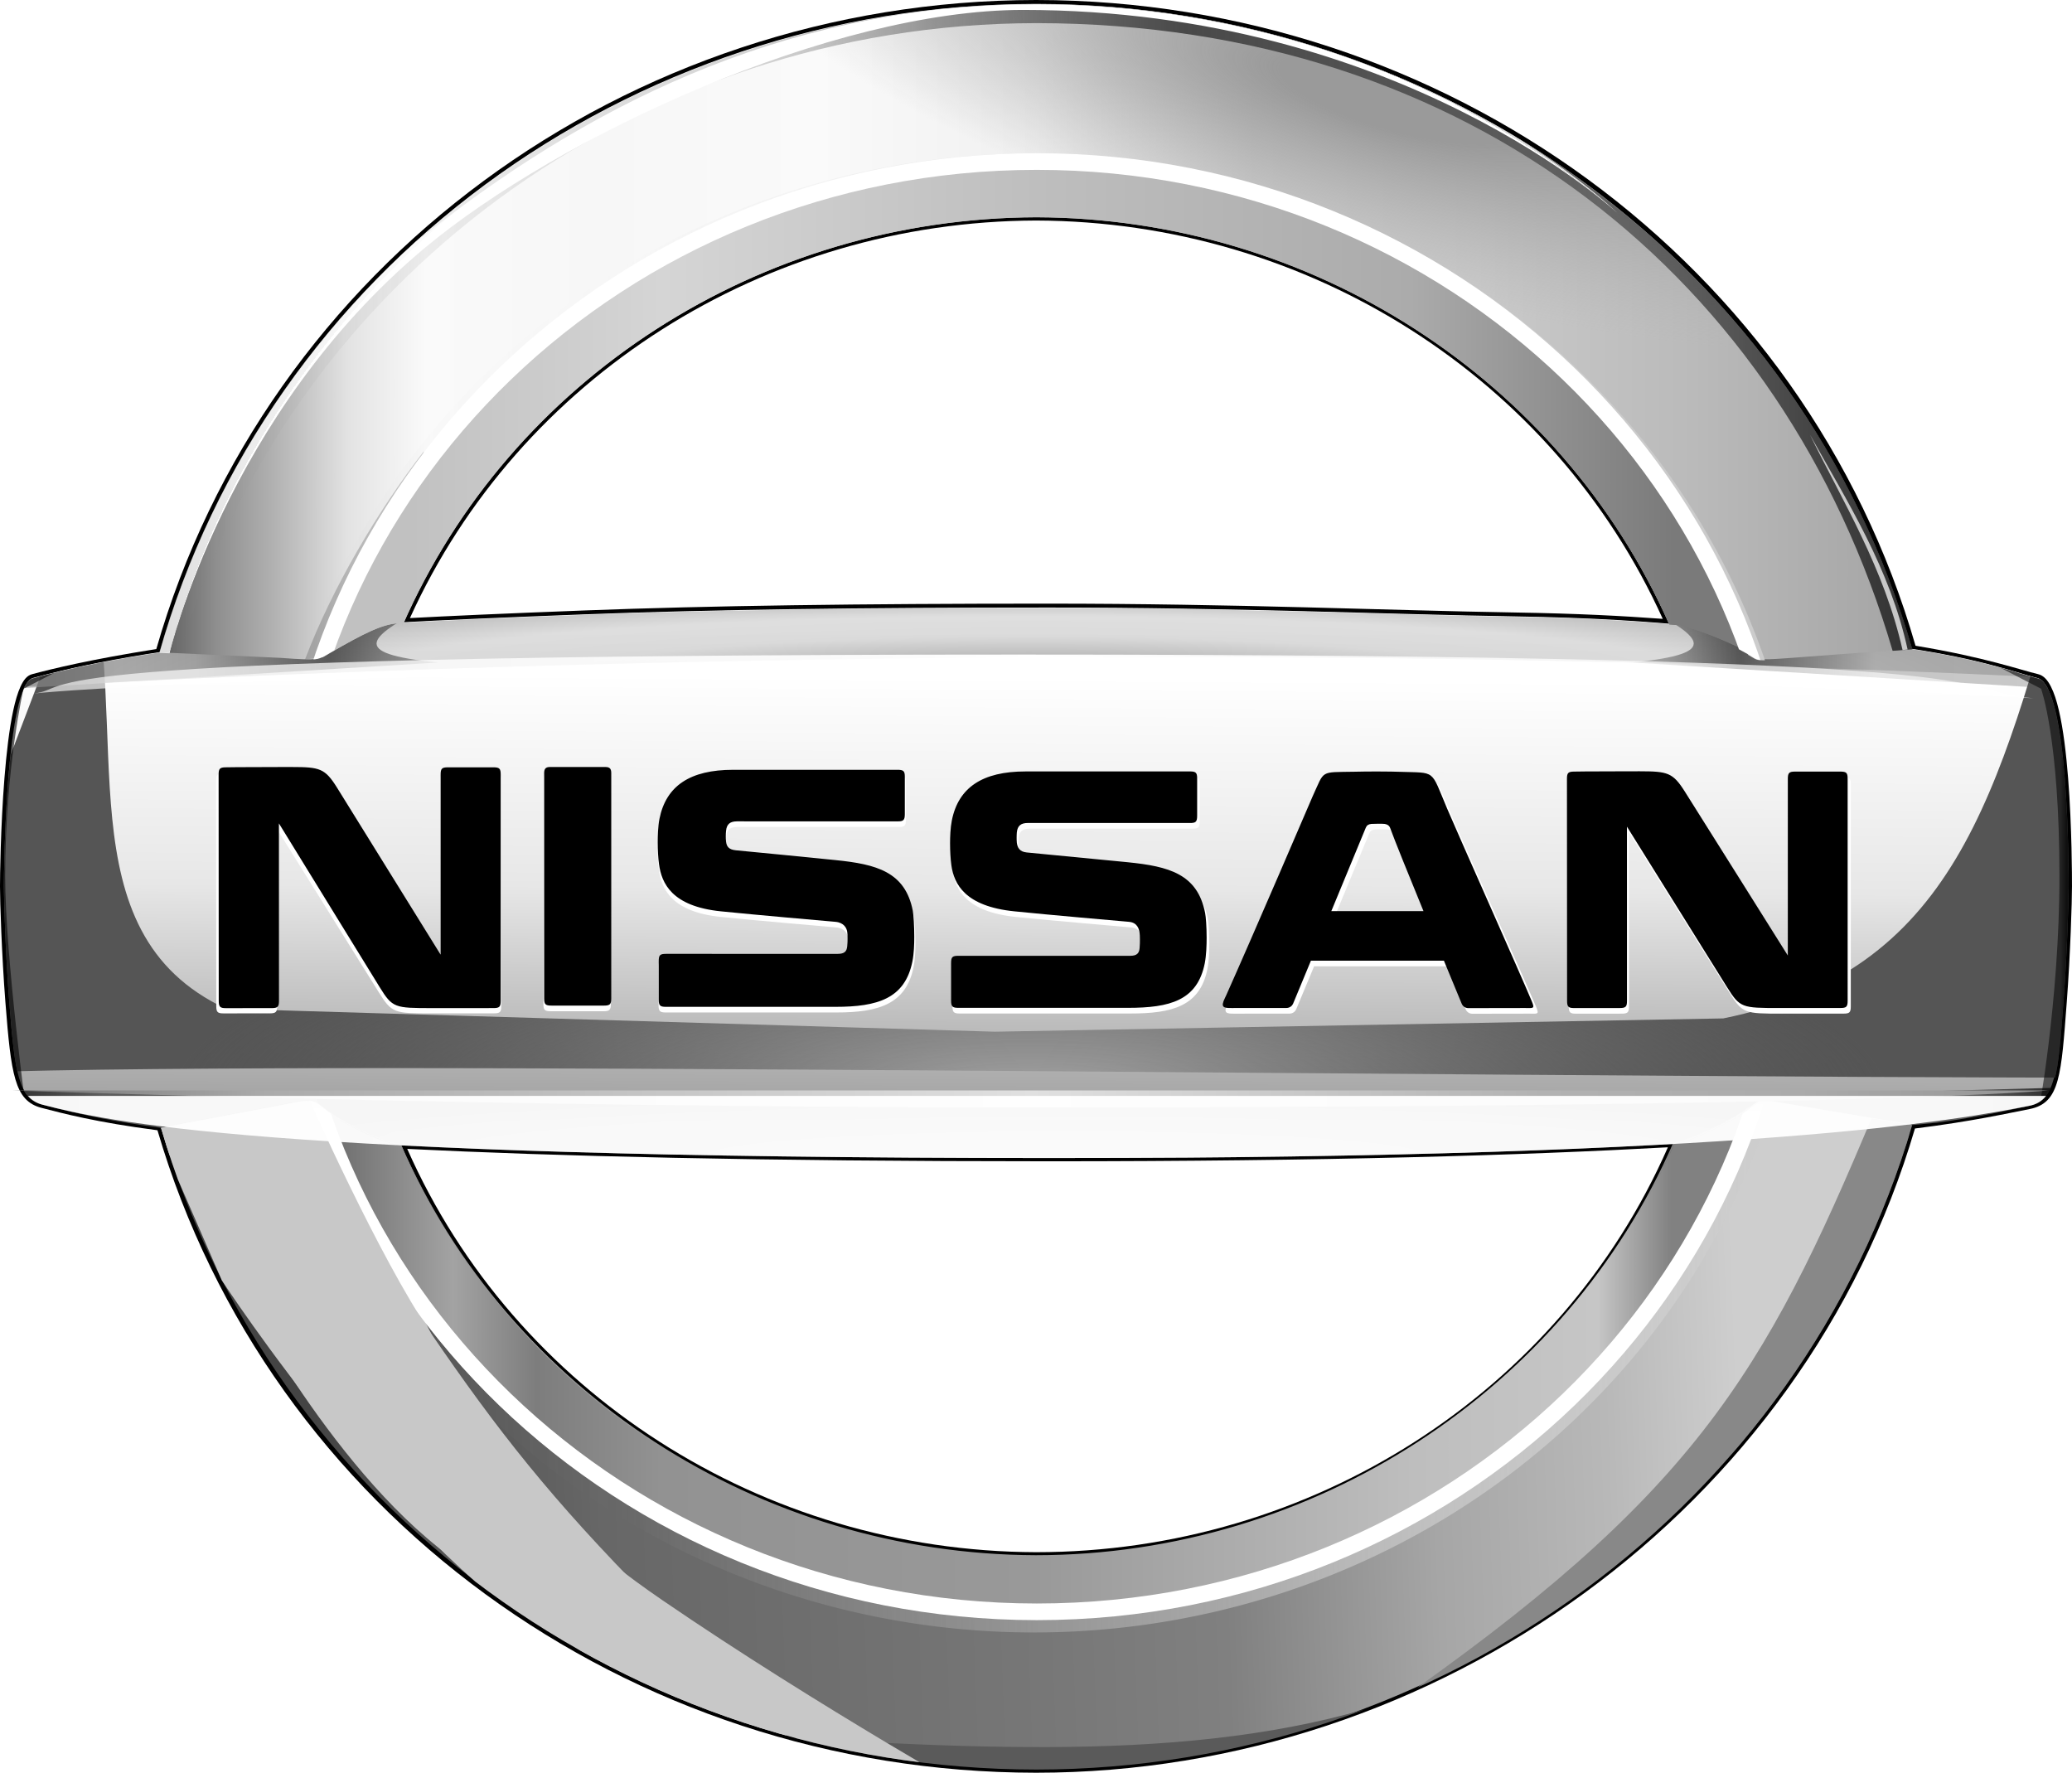<?xml version="1.0" encoding="UTF-8" standalone="no"?>
<!-- Created with Inkscape (http://www.inkscape.org/) -->

<svg
   width="224.885mm"
   height="192.381mm"
   viewBox="0 0 224.885 192.381"
   version="1.1"
   id="svg1"
   xml:space="preserve"
   inkscape:export-filename="Alexander &amp; Alexander 1972.svg"
   inkscape:export-xdpi="96"
   inkscape:export-ydpi="96"
   sodipodi:docname="Nissan 2001.svg"
   inkscape:version="1.3 (0e150ed6c4, 2023-07-21)"
   xmlns:inkscape="http://www.inkscape.org/namespaces/inkscape"
   xmlns:sodipodi="http://sodipodi.sourceforge.net/DTD/sodipodi-0.dtd"
   xmlns:xlink="http://www.w3.org/1999/xlink"
   xmlns="http://www.w3.org/2000/svg"
   xmlns:svg="http://www.w3.org/2000/svg"><sodipodi:namedview
     id="namedview1"
     pagecolor="#ffffff"
     bordercolor="#000000"
     borderopacity="0.25"
     inkscape:showpageshadow="2"
     inkscape:pageopacity="0.0"
     inkscape:pagecheckerboard="0"
     inkscape:deskcolor="#d1d1d1"
     inkscape:document-units="mm"
     inkscape:zoom="0.49353253"
     inkscape:cx="5.0655222"
     inkscape:cy="452.85768"
     inkscape:window-width="1920"
     inkscape:window-height="1009"
     inkscape:window-x="-8"
     inkscape:window-y="-8"
     inkscape:window-maximized="1"
     inkscape:current-layer="svg1"
     showguides="true"
     showgrid="false"><sodipodi:guide
       position="-1.885,5.894"
       orientation="1,0"
       id="guide27"
       inkscape:locked="false" /></sodipodi:namedview><defs
     id="defs1"><linearGradient
       id="linearGradient3643"
       inkscape:collect="always"><stop
         style="stop-color:#000000;stop-opacity:0.705;"
         offset="0"
         id="stop3644" /><stop
         style="stop-color:#000000;stop-opacity:0.402;"
         offset="1"
         id="stop3645" /></linearGradient><linearGradient
       id="linearGradient3639"
       inkscape:collect="always"><stop
         style="stop-color:#5e5e5e;stop-opacity:1;"
         offset="0.001"
         id="stop3630" /><stop
         style="stop-color:#8e8e8e;stop-opacity:1;"
         offset="0.032"
         id="stop3640" /><stop
         style="stop-color:#afafaf;stop-opacity:1;"
         offset="0.063"
         id="stop3631" /><stop
         style="stop-color:#e3e3e3;stop-opacity:1;"
         offset="0.108"
         id="stop3641" /><stop
         style="stop-color:#fafafa;stop-opacity:1;"
         offset="0.152"
         id="stop3632" /><stop
         style="stop-color:#f7f7f7;stop-opacity:1;"
         offset="0.25"
         id="stop3633" /><stop
         style="stop-color:#fafafa;stop-opacity:1;"
         offset="0.375"
         id="stop3634" /><stop
         style="stop-color:#f0f0f0;stop-opacity:1;"
         offset="0.5"
         id="stop3635" /><stop
         style="stop-color:#d0d0d0;stop-opacity:1;"
         offset="0.625"
         id="stop3636" /><stop
         style="stop-color:#cacaca;stop-opacity:1;"
         offset="0.75"
         id="stop3637" /><stop
         style="stop-color:#bababa;stop-opacity:1;"
         offset="0.875"
         id="stop3638" /><stop
         style="stop-color:#a4a4a4;stop-opacity:1;"
         offset="1"
         id="stop3639" /></linearGradient><linearGradient
       id="linearGradient3621"
       inkscape:collect="always"><stop
         style="stop-color:#7f7f7f;stop-opacity:1;"
         offset="0"
         id="stop3622" /><stop
         style="stop-color:#8b8b8b;stop-opacity:1;"
         offset="0.268"
         id="stop3624" /><stop
         style="stop-color:#757575;stop-opacity:1;"
         offset="0.534"
         id="stop3627" /><stop
         style="stop-color:#6d6d6d;stop-opacity:1;"
         offset="0.695"
         id="stop3626" /><stop
         style="stop-color:#535353;stop-opacity:1;"
         offset="0.848"
         id="stop3643" /><stop
         style="stop-color:#343434;stop-opacity:1;"
         offset="1"
         id="stop3623" /></linearGradient><linearGradient
       id="linearGradient107"
       inkscape:collect="always"><stop
         style="stop-color:#6f6f6f;stop-opacity:1;"
         offset="0.034"
         id="stop100" /><stop
         style="stop-color:#a3a3a3;stop-opacity:1;"
         offset="0.112"
         id="stop101" /><stop
         style="stop-color:#a4a4a4;stop-opacity:1;"
         offset="0.168"
         id="stop102" /><stop
         style="stop-color:#808080;stop-opacity:1;"
         offset="0.251"
         id="stop103" /><stop
         style="stop-color:#7a7a7a;stop-opacity:1;"
         offset="0.376"
         id="stop108" /><stop
         style="stop-color:#999999;stop-opacity:1;"
         offset="0.501"
         id="stop104" /><stop
         style="stop-color:#bebebe;stop-opacity:1;"
         offset="0.754"
         id="stop105" /><stop
         style="stop-color:#c6c6c6;stop-opacity:1;"
         offset="0.877"
         id="stop106" /><stop
         style="stop-color:#818181;stop-opacity:1;"
         offset="0.926"
         id="stop107" /></linearGradient><linearGradient
       id="linearGradient97"
       inkscape:collect="always"><stop
         style="stop-color:#6f6f6f;stop-opacity:1;"
         offset="0.034"
         id="stop91" /><stop
         style="stop-color:#a3a3a3;stop-opacity:1;"
         offset="0.112"
         id="stop92" /><stop
         style="stop-color:#7d7d7d;stop-opacity:1;"
         offset="0.168"
         id="stop98" /><stop
         style="stop-color:#929292;stop-opacity:1;"
         offset="0.251"
         id="stop93" /><stop
         style="stop-color:#999999;stop-opacity:1;"
         offset="0.501"
         id="stop94" /><stop
         style="stop-color:#bebebe;stop-opacity:1;"
         offset="0.754"
         id="stop95" /><stop
         style="stop-color:#c6c6c6;stop-opacity:1;"
         offset="0.877"
         id="stop96" /><stop
         style="stop-color:#818181;stop-opacity:1;"
         offset="0.926"
         id="stop97" /></linearGradient><linearGradient
       id="linearGradient90"
       inkscape:collect="always"><stop
         style="stop-color:#444444;stop-opacity:1;"
         offset="0.087"
         id="stop84" /><stop
         style="stop-color:#676767;stop-opacity:1;"
         offset="0.251"
         id="stop85" /><stop
         style="stop-color:#777777;stop-opacity:1;"
         offset="0.5"
         id="stop86" /><stop
         style="stop-color:#808080;stop-opacity:1;"
         offset="0.606"
         id="stop87" /><stop
         style="stop-color:#a6a6a6;stop-opacity:1;"
         offset="0.729"
         id="stop88" /><stop
         style="stop-color:#b8b8b8;stop-opacity:1;"
         offset="0.827"
         id="stop89" /><stop
         style="stop-color:#cecece;stop-opacity:1;"
         offset="0.904"
         id="stop90" /></linearGradient><linearGradient
       id="linearGradient58"
       inkscape:collect="always"><stop
         style="stop-color:#ffffff;stop-opacity:1;"
         offset="0.351"
         id="stop58" /><stop
         style="stop-color:#d6d6d6;stop-opacity:1;"
         offset="0.359"
         id="stop60" /><stop
         style="stop-color:#ffffff;stop-opacity:1;"
         offset="0.614"
         id="stop61" /><stop
         style="stop-color:#ffffff;stop-opacity:1;"
         offset="0.741"
         id="stop59" /></linearGradient><linearGradient
       id="linearGradient50"
       inkscape:collect="always"><stop
         style="stop-color:#cdcdcd;stop-opacity:0.07;"
         offset="0"
         id="stop51" /><stop
         style="stop-color:#cdcdcd;stop-opacity:0;"
         offset="0.231"
         id="stop52" /><stop
         style="stop-color:#cdcdcd;stop-opacity:1;"
         offset="1"
         id="stop50" /></linearGradient><linearGradient
       id="linearGradient29"
       inkscape:collect="always"><stop
         style="stop-color:#ffffff;stop-opacity:1;"
         offset="0"
         id="stop28" /><stop
         style="stop-color:#e7e7e7;stop-opacity:1;"
         offset="0.5"
         id="stop30" /><stop
         style="stop-color:#a5a5a5;stop-opacity:1;"
         offset="1"
         id="stop29" /></linearGradient><linearGradient
       id="linearGradient22"
       inkscape:collect="always"><stop
         style="stop-color:#747474;stop-opacity:1;"
         offset="0.004"
         id="stop23" /><stop
         style="stop-color:#ababab;stop-opacity:1;"
         offset="0.128"
         id="stop53" /><stop
         style="stop-color:#bcbcbc;stop-opacity:1;"
         offset="0.252"
         id="stop26" /><stop
         style="stop-color:#e0e0e0;stop-opacity:1;"
         offset="0.501"
         id="stop25" /><stop
         style="stop-color:#b2b2b2;stop-opacity:1;"
         offset="0.75"
         id="stop27" /><stop
         style="stop-color:#ababab;stop-opacity:1;"
         offset="0.875"
         id="stop54" /><stop
         style="stop-color:#939393;stop-opacity:1;"
         offset="1"
         id="stop24" /></linearGradient><linearGradient
       id="linearGradient19"
       inkscape:collect="always"><stop
         style="stop-color:#ffffff;stop-opacity:0.619;"
         offset="0.003"
         id="stop20" /><stop
         style="stop-color:#ffffff;stop-opacity:1;"
         offset="0.5"
         id="stop22" /><stop
         style="stop-color:#ffffff;stop-opacity:0.518;"
         offset="1"
         id="stop21" /></linearGradient><linearGradient
       id="linearGradient17"
       inkscape:collect="always"><stop
         style="stop-color:#5e5e5e;stop-opacity:1;"
         offset="0.001"
         id="stop2" /><stop
         style="stop-color:#b2b2b2;stop-opacity:1;"
         offset="0.063"
         id="stop18" /><stop
         style="stop-color:#ededed;stop-opacity:1;"
         offset="0.125"
         id="stop3" /><stop
         style="stop-color:#f7f7f7;stop-opacity:1;"
         offset="0.25"
         id="stop12" /><stop
         style="stop-color:#fafafa;stop-opacity:1;"
         offset="0.375"
         id="stop19" /><stop
         style="stop-color:#f0f0f0;stop-opacity:1;"
         offset="0.5"
         id="stop13" /><stop
         style="stop-color:#d0d0d0;stop-opacity:1;"
         offset="0.625"
         id="stop14" /><stop
         style="stop-color:#cacaca;stop-opacity:1;"
         offset="0.75"
         id="stop15" /><stop
         style="stop-color:#bababa;stop-opacity:1;"
         offset="0.875"
         id="stop16" /><stop
         style="stop-color:#a4a4a4;stop-opacity:1;"
         offset="1"
         id="stop17" /></linearGradient><linearGradient
       id="linearGradient2797"
       inkscape:collect="always"><stop
         style="stop-color:#848484;stop-opacity:0.347;"
         offset="0"
         id="stop2795" /><stop
         style="stop-color:#484848;stop-opacity:1;"
         offset="0.621"
         id="stop2798" /><stop
         style="stop-color:#1b1b1b;stop-opacity:1;"
         offset="0.968"
         id="stop2797" /></linearGradient><linearGradient
       id="linearGradient2789"
       inkscape:collect="always"><stop
         style="stop-color:#818181;stop-opacity:1;"
         offset="0.082"
         id="stop2785" /><stop
         style="stop-color:#a1a1a1;stop-opacity:1;"
         offset="0.166"
         id="stop2794" /><stop
         style="stop-color:#929292;stop-opacity:1;"
         offset="0.251"
         id="stop2786" /><stop
         style="stop-color:#999999;stop-opacity:1;"
         offset="0.501"
         id="stop2787" /><stop
         style="stop-color:#bebebe;stop-opacity:1;"
         offset="0.754"
         id="stop2788" /><stop
         style="stop-color:#c6c6c6;stop-opacity:1;"
         offset="0.877"
         id="stop2792" /><stop
         style="stop-color:#818181;stop-opacity:1;"
         offset="0.926"
         id="stop2789" /></linearGradient><linearGradient
       id="linearGradient2778"
       inkscape:collect="always"><stop
         style="stop-color:#aaaaaa;stop-opacity:0;"
         offset="0.036"
         id="stop2779" /><stop
         style="stop-color:#454545;stop-opacity:0.376;"
         offset="0.616"
         id="stop2784" /><stop
         style="stop-color:#383838;stop-opacity:1;"
         offset="0.837"
         id="stop2778" /></linearGradient><linearGradient
       id="linearGradient2772"
       inkscape:collect="always"><stop
         style="stop-color:#444444;stop-opacity:1;"
         offset="0.087"
         id="stop2768" /><stop
         style="stop-color:#666666;stop-opacity:1;"
         offset="0.25"
         id="stop2769" /><stop
         style="stop-color:#777777;stop-opacity:1;"
         offset="0.5"
         id="stop2770" /><stop
         style="stop-color:#808080;stop-opacity:1;"
         offset="0.606"
         id="stop2773" /><stop
         style="stop-color:#a6a6a6;stop-opacity:1;"
         offset="0.729"
         id="stop2771" /><stop
         style="stop-color:#b8b8b8;stop-opacity:1;"
         offset="0.827"
         id="stop2774" /><stop
         style="stop-color:#cecece;stop-opacity:1;"
         offset="0.904"
         id="stop2772" /></linearGradient><linearGradient
       id="linearGradient2765"
       inkscape:collect="always"><stop
         style="stop-color:#ffffff;stop-opacity:0.159;"
         offset="0.336"
         id="stop2765" /><stop
         style="stop-color:#ffffff;stop-opacity:0.245;"
         offset="0.507"
         id="stop2775" /><stop
         style="stop-color:#ffffff;stop-opacity:0.613;"
         offset="0.65"
         id="stop83" /><stop
         style="stop-color:#ffffff;stop-opacity:0.244;"
         offset="0.789"
         id="stop2777" /><stop
         style="stop-color:#ffffff;stop-opacity:1;"
         offset="0.955"
         id="stop2766" /></linearGradient><linearGradient
       id="linearGradient2764"
       inkscape:collect="always"><stop
         style="stop-color:#444444;stop-opacity:1;"
         offset="0.087"
         id="stop2760" /><stop
         style="stop-color:#666666;stop-opacity:1;"
         offset="0.25"
         id="stop2761" /><stop
         style="stop-color:#767676;stop-opacity:1;"
         offset="0.5"
         id="stop2762" /><stop
         style="stop-color:#b4b4b4;stop-opacity:1;"
         offset="0.75"
         id="stop2763" /><stop
         style="stop-color:#cecece;stop-opacity:1;"
         offset="0.904"
         id="stop2764" /></linearGradient><linearGradient
       id="linearGradient2754"
       inkscape:collect="always"><stop
         style="stop-color:#636363;stop-opacity:1;"
         offset="0.087"
         id="stop2754" /><stop
         style="stop-color:#666666;stop-opacity:1;"
         offset="0.25"
         id="stop2757" /><stop
         style="stop-color:#767676;stop-opacity:1;"
         offset="0.5"
         id="stop2756" /><stop
         style="stop-color:#b4b4b4;stop-opacity:1;"
         offset="0.75"
         id="stop2758" /><stop
         style="stop-color:#cecece;stop-opacity:1;"
         offset="0.904"
         id="stop2755" /></linearGradient><linearGradient
       id="linearGradient2753"
       inkscape:collect="always"><stop
         style="stop-color:#4a4a4a;stop-opacity:1;"
         offset="0"
         id="stop2751" /><stop
         style="stop-color:#636363;stop-opacity:1;"
         offset="0.683"
         id="stop2752" /><stop
         style="stop-color:#2b2b2b;stop-opacity:1;"
         offset="1"
         id="stop2753" /></linearGradient><linearGradient
       id="linearGradient2742"
       inkscape:collect="always"><stop
         style="stop-color:#000000;stop-opacity:0.475;"
         offset="0"
         id="stop2739" /><stop
         style="stop-color:#000000;stop-opacity:1;"
         offset="0.235"
         id="stop2740" /><stop
         style="stop-color:#878787;stop-opacity:1;"
         offset="0.534"
         id="stop2741" /><stop
         style="stop-color:#9c9c9c;stop-opacity:1;"
         offset="0.698"
         id="stop2743" /><stop
         style="stop-color:#8f8f8f;stop-opacity:1;"
         offset="0.862"
         id="stop2742" /></linearGradient><linearGradient
       id="linearGradient2734"
       inkscape:collect="always"><stop
         style="stop-color:#000000;stop-opacity:0.536;"
         offset="0"
         id="stop2735" /><stop
         style="stop-color:#000000;stop-opacity:0.807;"
         offset="0.236"
         id="stop2734" /></linearGradient><linearGradient
       id="linearGradient2733"
       inkscape:collect="always"><stop
         style="stop-color:#a6a6a6;stop-opacity:1;"
         offset="0.258"
         id="stop2733" /><stop
         style="stop-color:#d4d4d4;stop-opacity:1;"
         offset="0.453"
         id="stop31" /><stop
         style="stop-color:#d9d9d9;stop-opacity:1;"
         offset="0.649"
         id="stop2732" /><stop
         style="stop-color:#7a7a7a;stop-opacity:1;"
         offset="1"
         id="stop2730" /></linearGradient><linearGradient
       id="linearGradient2727"
       inkscape:collect="always"><stop
         style="stop-color:#000000;stop-opacity:0.288;"
         offset="0"
         id="stop2727" /><stop
         style="stop-color:#000000;stop-opacity:1;"
         offset="0.235"
         id="stop2737" /><stop
         style="stop-color:#9e9e9e;stop-opacity:1;"
         offset="0.534"
         id="stop2736" /><stop
         style="stop-color:#a2a2a2;stop-opacity:1;"
         offset="0.862"
         id="stop2728" /></linearGradient><linearGradient
       id="linearGradient2721"
       inkscape:collect="always"><stop
         style="stop-color:#c8c8c8;stop-opacity:1;"
         offset="0"
         id="stop2721" /><stop
         style="stop-color:#cecece;stop-opacity:1;"
         offset="0.054"
         id="stop2724" /><stop
         style="stop-color:#d9d9d9;stop-opacity:1;"
         offset="0.5"
         id="stop2723" /><stop
         style="stop-color:#cbcbcb;stop-opacity:1;"
         offset="1"
         id="stop2722" /></linearGradient><linearGradient
       id="linearGradient2710"
       inkscape:collect="always"><stop
         style="stop-color:#000000;stop-opacity:0;"
         offset="0"
         id="stop2711" /><stop
         style="stop-color:#555555;stop-opacity:1;"
         offset="0.785"
         id="stop2710" /></linearGradient><linearGradient
       id="linearGradient2705"
       inkscape:collect="always"><stop
         style="stop-color:#ffffff;stop-opacity:1;"
         offset="0"
         id="stop2705" /><stop
         style="stop-color:#a5a5a5;stop-opacity:1;"
         offset="1"
         id="stop2706" /></linearGradient><linearGradient
       id="linearGradient2702"
       inkscape:collect="always"><stop
         style="stop-color:#525252;stop-opacity:1;"
         offset="0"
         id="stop2700" /><stop
         style="stop-color:#5e5e5e;stop-opacity:1;"
         offset="0.683"
         id="stop2701" /><stop
         style="stop-color:#2b2b2b;stop-opacity:1;"
         offset="1"
         id="stop2702" /></linearGradient><linearGradient
       id="linearGradient2676"
       inkscape:collect="always"><stop
         style="stop-color:#ffffff;stop-opacity:1;"
         offset="0.977"
         id="stop2677" /><stop
         style="stop-color:#ffffff;stop-opacity:0.794;"
         offset="0.977"
         id="stop2676" /></linearGradient><linearGradient
       id="linearGradient2675"
       inkscape:collect="always"><stop
         style="stop-color:#9a9a9a;stop-opacity:1;"
         offset="0.136"
         id="stop2675" /><stop
         style="stop-color:#b4b4b4;stop-opacity:0;"
         offset="0.762"
         id="stop2674" /></linearGradient><linearGradient
       id="linearGradient2671"
       inkscape:collect="always"><stop
         style="stop-color:#8c8c8c;stop-opacity:0;"
         offset="0"
         id="stop2672" /><stop
         style="stop-color:#6a6a6a;stop-opacity:0.26;"
         offset="0.346"
         id="stop57" /><stop
         style="stop-color:#494949;stop-opacity:1;"
         offset="0.588"
         id="stop55" /><stop
         style="stop-color:#414141;stop-opacity:0.653;"
         offset="0.824"
         id="stop56" /><stop
         style="stop-color:#282828;stop-opacity:0.92;"
         offset="1"
         id="stop2671" /></linearGradient><linearGradient
       id="linearGradient2664"
       inkscape:collect="always"><stop
         style="stop-color:#636363;stop-opacity:0.655;"
         offset="0"
         id="stop2665" /><stop
         style="stop-color:#6e6e6e;stop-opacity:0;"
         offset="0.69"
         id="stop2666" /></linearGradient><linearGradient
       id="linearGradient11"
       inkscape:collect="always"><stop
         style="stop-color:#5e5e5e;stop-opacity:1;"
         offset="0"
         id="stop4" /><stop
         style="stop-color:#f5f5f5;stop-opacity:1;"
         offset="0.125"
         id="stop5" /><stop
         style="stop-color:#f7f7f7;stop-opacity:1;"
         offset="0.25"
         id="stop6" /><stop
         style="stop-color:#f0f0f0;stop-opacity:1;"
         offset="0.5"
         id="stop7" /><stop
         style="stop-color:#d0d0d0;stop-opacity:1;"
         offset="0.625"
         id="stop8" /><stop
         style="stop-color:#cacaca;stop-opacity:1;"
         offset="0.75"
         id="stop9" /><stop
         style="stop-color:#bababa;stop-opacity:1;"
         offset="0.875"
         id="stop10" /><stop
         style="stop-color:#a4a4a4;stop-opacity:1;"
         offset="1"
         id="stop11" /></linearGradient><linearGradient
       id="linearGradient74"
       inkscape:collect="always"><stop
         style="stop-color:#5e5e5e;stop-opacity:1;"
         offset="0"
         id="stop76" /><stop
         style="stop-color:#f5f5f5;stop-opacity:1;"
         offset="0.125"
         id="stop79" /><stop
         style="stop-color:#f7f7f7;stop-opacity:1;"
         offset="0.25"
         id="stop78" /><stop
         style="stop-color:#f3f3f3;stop-opacity:1;"
         offset="0.5"
         id="stop77" /><stop
         style="stop-color:#d8d8d8;stop-opacity:1;"
         offset="0.625"
         id="stop81" /><stop
         style="stop-color:#c0c0c0;stop-opacity:1;"
         offset="0.75"
         id="stop80" /><stop
         style="stop-color:#b8b8b8;stop-opacity:1;"
         offset="0.875"
         id="stop82" /><stop
         style="stop-color:#888888;stop-opacity:1;"
         offset="1"
         id="stop75" /></linearGradient><linearGradient
       id="linearGradient73"
       inkscape:collect="always"><stop
         style="stop-color:#c1c1c1;stop-opacity:1;"
         offset="0.082"
         id="stop69" /><stop
         style="stop-color:#d5d5d5;stop-opacity:1;"
         offset="0.25"
         id="stop70" /><stop
         style="stop-color:#bebebe;stop-opacity:1;"
         offset="0.5"
         id="stop71" /><stop
         style="stop-color:#ababab;stop-opacity:1;"
         offset="0.75"
         id="stop72" /><stop
         style="stop-color:#929292;stop-opacity:1;"
         offset="0.838"
         id="stop74" /><stop
         style="stop-color:#7a7a7a;stop-opacity:1;"
         offset="0.926"
         id="stop73" /></linearGradient><linearGradient
       id="linearGradient62"
       inkscape:collect="always"><stop
         style="stop-color:#555555;stop-opacity:1;"
         offset="0"
         id="stop62" /><stop
         style="stop-color:#8b8b8b;stop-opacity:1;"
         offset="0.251"
         id="stop65" /><stop
         style="stop-color:#6f6f6f;stop-opacity:1;"
         offset="0.375"
         id="stop68" /><stop
         style="stop-color:#4b4b4b;stop-opacity:1;"
         offset="0.5"
         id="stop64" /><stop
         style="stop-color:#3e3e3e;stop-opacity:1;"
         offset="0.625"
         id="stop67" /><stop
         style="stop-color:#515151;stop-opacity:1;"
         offset="0.75"
         id="stop66" /><stop
         style="stop-color:#313131;stop-opacity:1;"
         offset="0.951"
         id="stop63" /></linearGradient><clipPath
       clipPathUnits="userSpaceOnUse"
       id="clipPath33"><g
         id="g34"><path
           id="path33"
           d="M 2.699,157.131 H 733.131 V -878.591 H 2.699 Z"
           style="stroke-width:1.25" /></g></clipPath><filter
       inkscape:collect="always"
       style="color-interpolation-filters:sRGB"
       id="filter45"
       x="-0.003"
       y="-0.003"
       width="1.006"
       height="1.006"><feGaussianBlur
         inkscape:collect="always"
         stdDeviation="0.161"
         id="feGaussianBlur45" /></filter><clipPath
       clipPathUnits="userSpaceOnUse"
       id="clipPath46"><path
         style="color:#000000;opacity:1;fill:#1f342a;stroke-width:1;-inkscape-stroke:none"
         d="m 306.739,58.713 c -36.732,0.039 -68.918,23.843 -78.658,58.173 l 10.897,0.496 c 3.475,0.261 3.257,0.15 4.383,-0.5 3.05,-1.761 4.82,-2.686 6.408,-2.686 l 0.112,0.218 c 9.687,-22.134 32.054,-36.539 56.858,-36.619 24.692,0.077 46.982,14.354 56.74,36.34 l 0.213,0.013 c 0.847,0 4.685,1.645 6.823,2.879 1.126,0.65 0.517,0.615 3.991,0.354 l 10.82,-0.811 C 375.471,82.391 343.353,58.744 306.739,58.713 Z m -65.186,98.364 c -0.379,-0.044 -0.844,0.048 -1.66,0.207 l -11.674,2.203 c 9.963,34.038 42.018,57.534 78.519,57.556 36.473,-0.02 68.511,-23.479 78.502,-57.48 l -11.65,-2.279 c -1.631,-0.319 -1.861,-0.369 -2.8,0.406 -1.712,1.411 -6.101,3.576 -6.948,3.576 l -0.02,0.001 c -9.695,22.237 -32.179,36.69 -57.084,36.694 -24.85,-0.08 -47.248,-14.538 -56.906,-36.732 l -0.214,-0.021 c -0.847,0 -4.781,-1.752 -6.925,-3.519 -0.47,-0.387 -0.762,-0.568 -1.141,-0.613 z"
         id="path47" /></clipPath><linearGradient
       inkscape:collect="always"
       xlink:href="#linearGradient107"
       id="linearGradient54"
       x1="43.17"
       y1="338.723"
       x2="177.411"
       y2="338.723"
       gradientUnits="userSpaceOnUse" /><linearGradient
       inkscape:collect="always"
       xlink:href="#linearGradient73"
       id="linearGradient57"
       gradientUnits="userSpaceOnUse"
       x1="43.407"
       y1="295.043"
       x2="177.647"
       y2="295.043" /><filter
       inkscape:collect="always"
       style="color-interpolation-filters:sRGB"
       id="filter62"
       x="-0.015"
       y="-0.039"
       width="1.03"
       height="1.078"><feGaussianBlur
         inkscape:collect="always"
         stdDeviation="0.818"
         id="feGaussianBlur62" /></filter><linearGradient
       inkscape:collect="always"
       xlink:href="#linearGradient62"
       id="linearGradient63"
       x1="45.548"
       y1="283.806"
       x2="174.888"
       y2="283.37"
       gradientUnits="userSpaceOnUse" /><linearGradient
       inkscape:collect="always"
       xlink:href="#linearGradient3639"
       id="linearGradient76"
       x1="31.876"
       y1="252.882"
       x2="189.121"
       y2="252.882"
       gradientUnits="userSpaceOnUse"
       gradientTransform="matrix(1.21,0,0,1.21,-21.262,-269.898)" /><clipPath
       clipPathUnits="userSpaceOnUse"
       id="clipPath3"><path
         style="color:#000000;opacity:1;fill:url(#linearGradient4);fill-opacity:1;stroke-width:1;-inkscape-stroke:none"
         d="m 110.534,223.46 c -36.732,0.039 -68.918,23.843 -78.658,58.173 l 10.897,0.496 c 3.475,0.261 3.257,0.15 4.383,-0.5 3.05,-1.761 4.82,-2.686 6.408,-2.686 l 0.112,0.218 c 9.687,-22.134 32.054,-36.539 56.858,-36.619 24.692,0.077 46.982,14.354 56.74,36.34 l 0.213,0.013 c 0.847,0 4.685,1.645 6.823,2.879 1.126,0.65 0.517,0.615 3.991,0.354 l 10.82,-0.811 c -9.855,-34.181 -41.973,-57.827 -78.587,-57.858 z"
         id="path4" /></clipPath><linearGradient
       inkscape:collect="always"
       xlink:href="#linearGradient74"
       id="linearGradient4"
       gradientUnits="userSpaceOnUse"
       x1="31.876"
       y1="252.882"
       x2="189.121"
       y2="252.882" /><radialGradient
       inkscape:collect="always"
       xlink:href="#linearGradient2675"
       id="radialGradient2666"
       cx="134.79"
       cy="135.927"
       fx="134.79"
       fy="135.927"
       r="78.622"
       gradientTransform="matrix(1.223,0.328,-0.087,0.324,-1.045,-77.524)"
       gradientUnits="userSpaceOnUse" /><filter
       inkscape:collect="always"
       style="color-interpolation-filters:sRGB"
       id="filter2669"
       x="-0.021"
       y="-0.056"
       width="1.041"
       height="1.112"><feGaussianBlur
         inkscape:collect="always"
         stdDeviation="1.356"
         id="feGaussianBlur2669" /></filter><clipPath
       clipPathUnits="userSpaceOnUse"
       id="clipPath2670"><path
         id="path2671"
         style="color:#000000;opacity:1;fill:url(#radialGradient2671);fill-opacity:1;stroke-width:1;-inkscape-stroke:none"
         d="m 109.485,128.18 c -30.759,0.291 -58.247,17.238 -71.884,43.053 h 17.354 c 9.041,-12.523 26.038,-28.243 54.529,-28.494 28.491,0.251 45.488,15.971 54.529,28.494 h 17.354 c -13.637,-25.815 -41.125,-42.761 -71.884,-43.053 z" /></clipPath><radialGradient
       inkscape:collect="always"
       xlink:href="#linearGradient2664"
       id="radialGradient2671"
       gradientUnits="userSpaceOnUse"
       gradientTransform="matrix(1.017,0.248,-0.045,0.187,10.738,77.587)"
       cx="138.586"
       cy="132.965"
       fx="138.586"
       fy="132.965"
       r="78.622" /><linearGradient
       inkscape:collect="always"
       xlink:href="#linearGradient2671"
       id="linearGradient2672"
       x1="28.999"
       y1="157.292"
       x2="187.34"
       y2="157.292"
       gradientUnits="userSpaceOnUse"
       spreadMethod="pad" /><clipPath
       clipPathUnits="userSpaceOnUse"
       id="clipPath2673"><path
         style="color:#000000;opacity:1;fill:url(#linearGradient2674);fill-opacity:1;stroke-width:1;-inkscape-stroke:none"
         d="m 108.753,128.165 c -36.732,0.039 -68.918,23.843 -78.658,58.173 l 10.897,0.496 c 3.475,0.261 3.257,0.15 4.383,-0.5 3.05,-1.761 4.82,-2.686 6.408,-2.686 l 0.112,0.218 c 9.687,-22.134 32.054,-36.539 56.858,-36.619 24.692,0.077 46.982,14.354 56.74,36.34 l 0.213,0.013 c 0.847,0 4.685,1.645 6.823,2.879 1.126,0.65 0.517,0.615 3.991,0.354 l 10.82,-0.811 c -9.855,-34.181 -41.973,-57.827 -78.587,-57.858 z"
         id="path2674" /></clipPath><linearGradient
       inkscape:collect="always"
       xlink:href="#linearGradient11"
       id="linearGradient2674"
       gradientUnits="userSpaceOnUse"
       gradientTransform="translate(-1.781,-95.296)"
       x1="31.876"
       y1="252.882"
       x2="189.121"
       y2="252.882" /><radialGradient
       inkscape:collect="always"
       xlink:href="#linearGradient2676"
       id="radialGradient2677"
       cx="109.931"
       cy="51.116"
       fx="109.931"
       fy="51.116"
       r="65.232"
       gradientTransform="matrix(1.264,0,0,1.239,-30.23,143.671)"
       gradientUnits="userSpaceOnUse"
       spreadMethod="pad" /><filter
       inkscape:collect="always"
       style="color-interpolation-filters:sRGB"
       id="filter2677"
       x="-0.006"
       y="-0.013"
       width="1.012"
       height="1.026"><feGaussianBlur
         inkscape:collect="always"
         stdDeviation="0.319"
         id="feGaussianBlur2677" /></filter><clipPath
       clipPathUnits="userSpaceOnUse"
       id="clipPath2679"><path
         style="color:#000000;opacity:1;fill:#000000;fill-opacity:1;stroke-width:1;-inkscape-stroke:none"
         d="m 108.753,128.165 c -36.732,0.039 -68.918,23.843 -78.658,58.173 l 10.897,0.496 c 3.475,0.261 3.257,0.15 4.383,-0.5 3.05,-1.761 4.82,-2.686 6.408,-2.686 l 0.112,0.218 c 9.687,-22.134 32.054,-36.539 56.858,-36.619 24.692,0.077 46.982,14.354 56.74,36.34 l 0.213,0.013 c 0.847,0 4.685,1.645 6.823,2.879 1.126,0.65 0.517,0.615 3.991,0.354 l 10.82,-0.811 c -9.855,-34.181 -41.973,-57.827 -78.587,-57.858 z"
         id="path2679" /></clipPath><filter
       inkscape:collect="always"
       style="color-interpolation-filters:sRGB"
       id="filter2680"
       x="-0.089"
       y="-0.041"
       width="1.179"
       height="1.081"><feGaussianBlur
         inkscape:collect="always"
         stdDeviation="0.327"
         id="feGaussianBlur2680" /></filter><filter
       inkscape:collect="always"
       style="color-interpolation-filters:sRGB"
       id="filter2691"
       x="-0.041"
       y="-1.009"
       width="1.081"
       height="3.017"><feGaussianBlur
         inkscape:collect="always"
         stdDeviation="2.337"
         id="feGaussianBlur2691" /></filter><clipPath
       clipPathUnits="userSpaceOnUse"
       id="clipPath2695"><path
         id="path2695"
         style="color:#000000;opacity:1;fill:#1f342a;stroke-width:1;-inkscape-stroke:none"
         d="m 110.534,223.46 c -36.732,0.039 -68.918,23.843 -78.658,58.173 l 10.897,0.496 c 3.475,0.261 3.257,0.15 4.383,-0.5 3.05,-1.761 4.82,-2.686 6.408,-2.686 l 0.112,0.218 c 9.687,-22.134 32.054,-36.539 56.858,-36.619 24.692,0.077 46.982,14.354 56.74,36.34 l 0.213,0.013 c 0.847,0 4.685,1.645 6.823,2.879 1.126,0.65 0.517,0.615 3.991,0.354 l 10.82,-0.811 C 179.266,247.138 147.148,223.491 110.534,223.46 Z m -65.186,98.363 v 10e-4 c -0.379,-0.044 -0.844,0.048 -1.66,0.207 l -11.674,2.203 c 9.963,34.038 42.018,57.534 78.519,57.556 36.473,-0.02 68.511,-23.479 78.502,-57.48 l -11.65,-2.279 c -1.631,-0.319 -1.861,-0.369 -2.8,0.406 -1.712,1.411 -5.982,3.232 -6.829,3.232 -9.697,22.232 -32.32,37.034 -57.222,37.039 -24.85,-0.08 -47.33,-14.719 -56.988,-36.913 l -0.214,-0.021 c -0.847,0 -4.699,-1.57 -6.844,-3.338 -0.47,-0.387 -0.762,-0.568 -1.14,-0.613 z"
         sodipodi:nodetypes="cccccccccsccccccccccsccccsc" /></clipPath><clipPath
       clipPathUnits="userSpaceOnUse"
       id="clipPath2696"><path
         style="color:#000000;opacity:1;fill:#ffffff;fill-opacity:1;stroke-width:1;-inkscape-stroke:none"
         d="m 109.751,182.317 c -16.75,0 -30.254,0.181 -41.515,0.611 -31.016,1.184 -20.048,1.294 -26.917,1.991 -13.737,1.394 -19.79,2.973 -22.558,3.715 -2.426,0.65 -2.615,17.126 -2.615,18.695 0,1.279 0.148,6.086 0.482,10.363 0.515,6.606 0.859,8.616 2.961,9.164 5.647,1.474 20.025,4.788 90.386,4.788 63.417,0 81.671,-3.481 87.87,-4.686 2.396,-0.465 2.532,-2.661 3.033,-9.267 0.325,-4.278 0.469,-9.084 0.469,-10.363 0,-1.569 0,-18.044 -2.769,-18.695 -2.214,-0.521 -7.409,-2.184 -20.556,-3.633 -6.573,-0.725 -12.161,-1.663 -26.306,-1.89 -11.378,-0.183 -24.952,-0.794 -41.964,-0.794 z"
         id="path2697" /></clipPath><linearGradient
       inkscape:collect="always"
       xlink:href="#linearGradient2702"
       id="linearGradient2698"
       gradientUnits="userSpaceOnUse"
       gradientTransform="matrix(-1,0,0,1,217.209,-59.448)"
       x1="173.162"
       y1="286.518"
       x2="201.062"
       y2="286.518" /><filter
       inkscape:collect="always"
       style="color-interpolation-filters:sRGB"
       id="filter2702"
       x="-0.027"
       y="-0.216"
       width="1.054"
       height="1.432"><feGaussianBlur
         inkscape:collect="always"
         stdDeviation="0.301"
         id="feGaussianBlur2702" /></filter><filter
       inkscape:collect="always"
       style="color-interpolation-filters:sRGB"
       id="filter2704"
       x="-0.003"
       y="-0.314"
       width="1.005"
       height="1.627"><feGaussianBlur
         inkscape:collect="always"
         stdDeviation="0.199"
         id="feGaussianBlur2704" /></filter><linearGradient
       inkscape:collect="always"
       xlink:href="#linearGradient29"
       id="linearGradient2706"
       x1="108.978"
       y1="188.492"
       x2="108.744"
       y2="226.517"
       gradientUnits="userSpaceOnUse"
       gradientTransform="matrix(1.21,0,0,1.21,-19.108,-154.619)" /><clipPath
       clipPathUnits="userSpaceOnUse"
       id="clipPath2708"><path
         style="color:#000000;opacity:1;fill:url(#linearGradient2709);stroke-width:1;-inkscape-stroke:none"
         d="m 109.751,182.317 c -16.75,0 -30.254,0.181 -41.515,0.611 -31.016,1.184 -20.048,1.294 -26.917,1.991 -13.737,1.394 -19.79,2.973 -22.558,3.715 -2.426,0.65 -2.615,17.126 -2.615,18.695 0,1.279 0.148,6.086 0.482,10.363 0.515,6.606 0.859,8.616 2.961,9.164 5.647,1.474 20.025,4.788 90.386,4.788 63.417,0 81.671,-3.481 87.87,-4.686 2.396,-0.465 2.532,-2.661 3.033,-9.267 0.325,-4.278 0.469,-9.084 0.469,-10.363 0,-1.569 0,-18.044 -2.769,-18.695 -2.214,-0.521 -7.158,-2.658 -20.556,-3.633 -6.596,-0.48 -12.161,-1.663 -26.306,-1.89 -11.378,-0.183 -24.952,-0.794 -41.964,-0.794 z"
         id="path2709"
         sodipodi:nodetypes="sssssssssssssss" /></clipPath><linearGradient
       inkscape:collect="always"
       xlink:href="#linearGradient2705"
       id="linearGradient2709"
       gradientUnits="userSpaceOnUse"
       x1="108.978"
       y1="188.492"
       x2="108.744"
       y2="226.517" /><filter
       inkscape:collect="always"
       style="color-interpolation-filters:sRGB"
       id="filter2710"
       x="-0.108"
       y="-0.461"
       width="1.217"
       height="1.922"><feGaussianBlur
         inkscape:collect="always"
         stdDeviation="9.225"
         id="feGaussianBlur2710" /></filter><radialGradient
       inkscape:collect="always"
       xlink:href="#linearGradient2710"
       id="radialGradient2711"
       cx="108.156"
       cy="281.341"
       fx="108.156"
       fy="281.341"
       r="92.6"
       gradientTransform="matrix(1.06,0,0,0.264,-6.46,152.115)"
       gradientUnits="userSpaceOnUse" /><filter
       inkscape:collect="always"
       style="color-interpolation-filters:sRGB"
       id="filter2711"
       x="-0.321"
       y="-0.078"
       width="1.641"
       height="1.157"><feGaussianBlur
         inkscape:collect="always"
         stdDeviation="1.478"
         id="feGaussianBlur2711" /></filter><clipPath
       clipPathUnits="userSpaceOnUse"
       id="clipPath2713"><path
         style="color:#000000;opacity:1;fill:url(#linearGradient2714);stroke-width:1;-inkscape-stroke:none"
         d="m 107.078,182.317 c 16.75,0 30.254,0.181 41.515,0.611 31.016,1.184 20.048,1.294 26.917,1.991 13.737,1.394 19.79,2.973 22.558,3.715 2.426,0.65 2.615,17.126 2.615,18.695 0,1.279 -0.148,6.086 -0.482,10.363 -0.515,6.606 -0.859,8.616 -2.961,9.164 -5.647,1.474 -20.025,4.788 -90.386,4.788 -63.417,0 -81.671,-3.481 -87.87,-4.686 -2.396,-0.465 -2.532,-2.661 -3.033,-9.267 -0.325,-4.278 -0.469,-9.084 -0.469,-10.363 0,-1.569 0,-18.044 2.769,-18.695 2.214,-0.521 7.158,-2.658 20.556,-3.633 6.596,-0.48 12.161,-1.663 26.306,-1.89 11.378,-0.183 24.952,-0.794 41.964,-0.794 z"
         id="path2714"
         sodipodi:nodetypes="sssssssssssssss" /></clipPath><linearGradient
       inkscape:collect="always"
       xlink:href="#linearGradient2705"
       id="linearGradient2714"
       gradientUnits="userSpaceOnUse"
       x1="108.978"
       y1="188.492"
       x2="108.744"
       y2="226.517"
       gradientTransform="matrix(-1,0,0,1,216.828,0)" /><clipPath
       clipPathUnits="userSpaceOnUse"
       id="clipPath2715"><path
         style="color:#000000;opacity:1;fill:url(#linearGradient2716);stroke-width:1;-inkscape-stroke:none"
         d="m 109.751,182.317 c -16.75,0 -30.254,0.181 -41.515,0.611 -31.016,1.184 -20.048,1.294 -26.917,1.991 -13.737,1.394 -19.79,2.973 -22.558,3.715 -2.426,0.65 -2.615,17.126 -2.615,18.695 0,1.279 0.148,6.086 0.482,10.363 0.515,6.606 0.859,8.616 2.961,9.164 5.647,1.474 20.025,4.788 90.386,4.788 63.417,0 81.671,-3.481 87.87,-4.686 2.396,-0.465 2.532,-2.661 3.033,-9.267 0.325,-4.278 0.469,-9.084 0.469,-10.363 0,-1.569 0,-18.044 -2.769,-18.695 -2.214,-0.521 -7.158,-2.658 -20.556,-3.633 -6.596,-0.48 -12.161,-1.663 -26.306,-1.89 -11.378,-0.183 -24.952,-0.794 -41.964,-0.794 z"
         id="path2716"
         sodipodi:nodetypes="sssssssssssssss" /></clipPath><linearGradient
       inkscape:collect="always"
       xlink:href="#linearGradient2705"
       id="linearGradient2716"
       gradientUnits="userSpaceOnUse"
       x1="108.978"
       y1="188.492"
       x2="108.744"
       y2="226.517" /><filter
       inkscape:collect="always"
       style="color-interpolation-filters:sRGB"
       id="filter2716"
       x="-0.153"
       y="-0.037"
       width="1.306"
       height="1.075"><feGaussianBlur
         inkscape:collect="always"
         stdDeviation="0.705"
         id="feGaussianBlur2716" /></filter><linearGradient
       inkscape:collect="always"
       xlink:href="#linearGradient2721"
       id="linearGradient2722"
       x1="107.991"
       y1="290.849"
       x2="107.991"
       y2="284.491"
       gradientUnits="userSpaceOnUse"
       gradientTransform="translate(0,-104.558)" /><filter
       inkscape:collect="always"
       style="color-interpolation-filters:sRGB"
       id="filter2722"
       x="-0.009"
       y="-0.171"
       width="1.017"
       height="1.341"><feGaussianBlur
         inkscape:collect="always"
         stdDeviation="0.69"
         id="feGaussianBlur2722" /></filter><clipPath
       clipPathUnits="userSpaceOnUse"
       id="clipPath2722"><path
         style="color:#000000;opacity:1;fill:url(#linearGradient2723);stroke-width:1;-inkscape-stroke:none"
         d="m 109.751,182.317 c -16.75,0 -30.254,0.181 -41.515,0.611 -31.016,1.184 -20.048,1.294 -26.917,1.991 -13.737,1.394 -19.79,2.973 -22.558,3.715 -2.426,0.65 -2.615,17.126 -2.615,18.695 0,1.279 0.148,6.086 0.482,10.363 0.515,6.606 0.859,8.616 2.961,9.164 5.647,1.474 20.025,4.788 90.386,4.788 63.417,0 81.671,-3.481 87.87,-4.686 2.396,-0.465 2.532,-2.661 3.033,-9.267 0.325,-4.278 0.469,-9.084 0.469,-10.363 0,-1.569 0,-18.044 -2.769,-18.695 -2.214,-0.521 -7.158,-2.658 -20.556,-3.633 -6.596,-0.48 -12.161,-1.663 -26.306,-1.89 -11.378,-0.183 -24.952,-0.794 -41.964,-0.794 z"
         id="path2723"
         sodipodi:nodetypes="sssssssssssssss" /></clipPath><linearGradient
       inkscape:collect="always"
       xlink:href="#linearGradient2705"
       id="linearGradient2723"
       gradientUnits="userSpaceOnUse"
       x1="108.978"
       y1="188.492"
       x2="108.744"
       y2="226.517" /><filter
       inkscape:collect="always"
       style="color-interpolation-filters:sRGB"
       id="filter2724"
       x="-0.039"
       y="-0.175"
       width="1.078"
       height="1.351"><feGaussianBlur
         inkscape:collect="always"
         stdDeviation="0.684"
         id="feGaussianBlur2724" /></filter><linearGradient
       inkscape:collect="always"
       xlink:href="#linearGradient2727"
       id="linearGradient2728"
       x1="162.295"
       y1="184.787"
       x2="203.004"
       y2="184.787"
       gradientUnits="userSpaceOnUse" /><filter
       inkscape:collect="always"
       style="color-interpolation-filters:sRGB"
       id="filter2728"
       x="-0.003"
       y="-0.064"
       width="1.007"
       height="1.129"><feGaussianBlur
         inkscape:collect="always"
         stdDeviation="0.261"
         id="feGaussianBlur2728" /></filter><clipPath
       clipPathUnits="userSpaceOnUse"
       id="clipPath2729"><path
         style="color:#000000;opacity:1;fill:url(#linearGradient2730);stroke-width:1;-inkscape-stroke:none"
         d="m 109.751,182.317 c -16.75,0 -30.254,0.181 -41.515,0.611 -31.016,1.184 -20.048,1.294 -26.917,1.991 -13.737,1.394 -19.79,2.973 -22.558,3.715 -2.426,0.65 -2.615,17.126 -2.615,18.695 0,1.279 0.148,6.086 0.482,10.363 0.515,6.606 0.859,8.616 2.961,9.164 5.647,1.474 20.025,4.788 90.386,4.788 63.417,0 81.671,-3.481 87.87,-4.686 2.396,-0.465 2.532,-2.661 3.033,-9.267 0.325,-4.278 0.469,-9.084 0.469,-10.363 0,-1.569 0,-18.044 -2.769,-18.695 -2.214,-0.521 -7.158,-2.658 -20.556,-3.633 -6.596,-0.48 -12.161,-1.663 -26.306,-1.89 -11.378,-0.183 -24.952,-0.794 -41.964,-0.794 z"
         id="path2730"
         sodipodi:nodetypes="sssssssssssssss" /></clipPath><linearGradient
       inkscape:collect="always"
       xlink:href="#linearGradient2705"
       id="linearGradient2730"
       gradientUnits="userSpaceOnUse"
       x1="108.978"
       y1="188.492"
       x2="108.744"
       y2="226.517" /><linearGradient
       inkscape:collect="always"
       xlink:href="#linearGradient2734"
       id="linearGradient2735"
       x1="200.521"
       y1="206.981"
       x2="203.111"
       y2="206.981"
       gradientUnits="userSpaceOnUse" /><linearGradient
       inkscape:collect="always"
       xlink:href="#linearGradient2742"
       id="linearGradient2737"
       gradientUnits="userSpaceOnUse"
       x1="162.295"
       y1="184.787"
       x2="203.004"
       y2="184.787" /><clipPath
       clipPathUnits="userSpaceOnUse"
       id="clipPath2738"><path
         style="color:#000000;opacity:1;fill:url(#linearGradient2739);stroke-width:1;-inkscape-stroke:none"
         d="m 107.587,182.317 c 16.75,0 30.254,0.181 41.515,0.611 31.016,1.184 20.048,1.294 26.917,1.991 13.737,1.394 19.79,2.973 22.558,3.715 2.426,0.65 2.615,17.126 2.615,18.695 0,1.279 -0.148,6.086 -0.482,10.363 -0.515,6.606 -0.859,8.616 -2.961,9.164 -5.647,1.474 -20.025,4.788 -90.386,4.788 -63.417,0 -81.671,-3.481 -87.87,-4.686 -2.396,-0.465 -2.532,-2.661 -3.033,-9.267 -0.325,-4.278 -0.469,-9.084 -0.469,-10.363 0,-1.569 0,-18.044 2.769,-18.695 2.214,-0.521 7.158,-2.658 20.556,-3.633 6.596,-0.48 12.161,-1.663 26.306,-1.89 11.378,-0.183 24.952,-0.794 41.964,-0.794 z"
         id="path2739"
         sodipodi:nodetypes="sssssssssssssss" /></clipPath><linearGradient
       inkscape:collect="always"
       xlink:href="#linearGradient2705"
       id="linearGradient2739"
       gradientUnits="userSpaceOnUse"
       x1="108.978"
       y1="188.492"
       x2="108.744"
       y2="226.517"
       gradientTransform="matrix(-1,0,0,1,217.337,0)" /><filter
       inkscape:collect="always"
       style="color-interpolation-filters:sRGB"
       id="filter2743"
       x="-0.005"
       y="-0.218"
       width="1.01"
       height="1.437"><feGaussianBlur
         inkscape:collect="always"
         stdDeviation="0.357"
         id="feGaussianBlur2743" /></filter><clipPath
       clipPathUnits="userSpaceOnUse"
       id="clipPath2744"><path
         style="color:#000000;opacity:1;fill:url(#linearGradient2745);stroke-width:1;-inkscape-stroke:none"
         d="m 109.751,182.317 c -16.75,0 -30.254,0.181 -41.515,0.611 -31.016,1.184 -20.048,1.294 -26.917,1.991 -13.737,1.394 -19.79,2.973 -22.558,3.715 -2.426,0.65 -2.615,17.126 -2.615,18.695 0,1.279 0.148,6.086 0.482,10.363 0.515,6.606 0.859,8.616 2.961,9.164 5.647,1.474 20.025,4.788 90.386,4.788 63.417,0 81.671,-3.481 87.87,-4.686 2.396,-0.465 2.532,-2.661 3.033,-9.267 0.325,-4.278 0.469,-9.084 0.469,-10.363 0,-1.569 0,-18.044 -2.769,-18.695 -2.214,-0.521 -7.158,-2.658 -20.556,-3.633 -6.596,-0.48 -12.161,-1.663 -26.306,-1.89 -11.378,-0.183 -24.952,-0.794 -41.964,-0.794 z"
         id="path2745"
         sodipodi:nodetypes="sssssssssssssss" /></clipPath><linearGradient
       inkscape:collect="always"
       xlink:href="#linearGradient2705"
       id="linearGradient2745"
       gradientUnits="userSpaceOnUse"
       x1="108.978"
       y1="188.492"
       x2="108.744"
       y2="226.517" /><filter
       inkscape:collect="always"
       style="color-interpolation-filters:sRGB"
       id="filter2746"
       x="-0.001"
       y="-0.007"
       width="1.002"
       height="1.014"><feGaussianBlur
         inkscape:collect="always"
         stdDeviation="0.061"
         id="feGaussianBlur2746" /></filter><clipPath
       clipPathUnits="userSpaceOnUse"
       id="clipPath2747"><path
         style="color:#000000;opacity:1;fill:url(#linearGradient2748);stroke-width:1;-inkscape-stroke:none"
         d="m 109.751,182.317 c -16.75,0 -30.254,0.181 -41.515,0.611 -31.016,1.184 -20.048,1.294 -26.917,1.991 -13.737,1.394 -19.79,2.973 -22.558,3.715 -2.426,0.65 -2.615,17.126 -2.615,18.695 0,1.279 0.148,6.086 0.482,10.363 0.515,6.606 0.859,8.616 2.961,9.164 5.647,1.474 20.025,4.788 90.386,4.788 63.417,0 81.671,-3.481 87.87,-4.686 2.396,-0.465 2.532,-2.661 3.033,-9.267 0.325,-4.278 0.469,-9.084 0.469,-10.363 0,-1.569 0,-18.044 -2.769,-18.695 -2.214,-0.521 -7.158,-2.658 -20.556,-3.633 -6.596,-0.48 -12.161,-1.663 -26.306,-1.89 -11.378,-0.183 -24.952,-0.794 -41.964,-0.794 z"
         id="path2748"
         sodipodi:nodetypes="sssssssssssssss" /></clipPath><linearGradient
       inkscape:collect="always"
       xlink:href="#linearGradient2705"
       id="linearGradient2748"
       gradientUnits="userSpaceOnUse"
       x1="108.978"
       y1="188.492"
       x2="108.744"
       y2="226.517" /><linearGradient
       inkscape:collect="always"
       xlink:href="#linearGradient2753"
       id="linearGradient2749"
       gradientUnits="userSpaceOnUse"
       gradientTransform="matrix(-1,0,0,1,217.209,-59.448)"
       x1="173.162"
       y1="286.518"
       x2="200.031"
       y2="286.518" /><clipPath
       clipPathUnits="userSpaceOnUse"
       id="clipPath2750"><path
         style="color:#000000;opacity:1;fill:url(#linearGradient2751);stroke-width:1;-inkscape-stroke:none"
         d="m 107.917,182.317 c 16.75,0 30.254,0.181 41.515,0.611 31.016,1.184 20.048,1.294 26.917,1.991 13.737,1.394 19.79,2.973 22.558,3.715 2.426,0.65 2.615,17.126 2.615,18.695 0,1.279 -0.148,6.086 -0.482,10.363 -0.515,6.606 -0.859,8.616 -2.961,9.164 -5.647,1.474 -20.025,4.788 -90.386,4.788 -63.417,0 -80.356,-2.91 -87.87,-4.686 -2.375,-0.561 -2.532,-2.661 -3.033,-9.267 -0.325,-4.278 -0.469,-9.084 -0.469,-10.363 0,-1.569 0,-18.044 2.769,-18.695 2.214,-0.521 7.158,-2.658 20.556,-3.633 6.596,-0.48 12.161,-1.663 26.306,-1.89 11.378,-0.183 24.952,-0.794 41.964,-0.794 z"
         id="path2751"
         sodipodi:nodetypes="sssssssssssssss" /></clipPath><linearGradient
       inkscape:collect="always"
       xlink:href="#linearGradient2705"
       id="linearGradient2751"
       gradientUnits="userSpaceOnUse"
       x1="108.978"
       y1="188.492"
       x2="108.744"
       y2="226.517"
       gradientTransform="matrix(-1,0,0,1,217.668,3.0003823e-6)" /><linearGradient
       inkscape:collect="always"
       xlink:href="#linearGradient90"
       id="linearGradient2755"
       x1="30.234"
       y1="256.506"
       x2="186.704"
       y2="250.735"
       gradientUnits="userSpaceOnUse"
       gradientTransform="matrix(1.21,0,0,1.21,-19.108,-154.619)" /><filter
       inkscape:collect="always"
       style="color-interpolation-filters:sRGB"
       id="filter2758"
       x="-0.081"
       y="-0.08"
       width="1.162"
       height="1.16"><feGaussianBlur
         inkscape:collect="always"
         stdDeviation="2.488"
         id="feGaussianBlur2758" /></filter><clipPath
       clipPathUnits="userSpaceOnUse"
       id="clipPath2759"><path
         style="color:#000000;opacity:1;fill:url(#linearGradient2760);fill-opacity:1;stroke-width:1;-inkscape-stroke:none"
         d="m 43.567,226.529 c -0.379,-0.044 -0.844,0.048 -1.66,0.207 l -11.674,2.203 c 9.963,34.038 42.018,57.534 78.519,57.556 36.473,-0.02 68.569,-23.797 78.559,-57.799 l -11.707,-1.961 c -1.639,-0.275 -1.861,-0.369 -2.8,0.406 -1.712,1.411 -6.101,3.576 -6.948,3.576 l -0.02,0.001 c -9.695,22.237 -32.179,36.69 -57.084,36.694 -24.85,-0.08 -47.248,-14.538 -56.906,-36.732 l -0.214,-0.021 c -0.847,0 -4.781,-1.752 -6.925,-3.519 -0.47,-0.387 -0.762,-0.568 -1.14,-0.613 z"
         id="path2760"
         sodipodi:nodetypes="cccccsscccccscc" /></clipPath><linearGradient
       inkscape:collect="always"
       xlink:href="#linearGradient2754"
       id="linearGradient2760"
       gradientUnits="userSpaceOnUse"
       x1="30.234"
       y1="256.506"
       x2="187.312"
       y2="256.506" /><linearGradient
       inkscape:collect="always"
       xlink:href="#linearGradient2765"
       id="linearGradient2766"
       x1="29.821"
       y1="257.276"
       x2="187.725"
       y2="257.276"
       gradientUnits="userSpaceOnUse" /><filter
       inkscape:collect="always"
       style="color-interpolation-filters:sRGB"
       id="filter2766"
       x="-0.016"
       y="-0.025"
       width="1.031"
       height="1.049"><feGaussianBlur
         inkscape:collect="always"
         stdDeviation="0.659"
         id="feGaussianBlur2766" /></filter><clipPath
       clipPathUnits="userSpaceOnUse"
       id="clipPath2767"><path
         style="color:#000000;opacity:1;fill:url(#linearGradient2768);fill-opacity:1;stroke-width:1;-inkscape-stroke:none"
         d="m 43.567,226.529 c -0.379,-0.044 -0.844,0.048 -1.66,0.207 l -11.674,2.203 c 9.963,34.038 42.018,57.534 78.519,57.556 36.473,-0.02 68.569,-23.797 78.559,-57.799 l -11.707,-1.961 c -1.639,-0.275 -1.861,-0.369 -2.8,0.406 -1.712,1.411 -6.101,3.576 -6.948,3.576 l -0.02,0.001 c -9.695,22.237 -32.179,36.69 -57.084,36.694 -24.85,-0.08 -47.248,-14.538 -56.906,-36.732 l -0.214,-0.021 c -0.847,0 -4.781,-1.752 -6.925,-3.519 -0.47,-0.387 -0.762,-0.568 -1.14,-0.613 z"
         id="path2768"
         sodipodi:nodetypes="cccccsscccccscc" /></clipPath><linearGradient
       inkscape:collect="always"
       xlink:href="#linearGradient2764"
       id="linearGradient2768"
       gradientUnits="userSpaceOnUse"
       x1="30.234"
       y1="256.506"
       x2="187.312"
       y2="256.506" /><filter
       inkscape:collect="always"
       style="color-interpolation-filters:sRGB"
       id="filter2775"
       x="-0.117"
       y="-0.104"
       width="1.233"
       height="1.209"><feGaussianBlur
         inkscape:collect="always"
         stdDeviation="2.349"
         id="feGaussianBlur2775" /></filter><clipPath
       clipPathUnits="userSpaceOnUse"
       id="clipPath2776"><path
         style="color:#000000;opacity:1;fill:url(#linearGradient2777);fill-opacity:1;stroke-width:1;-inkscape-stroke:none"
         d="m 43.567,226.529 c -0.379,-0.044 -0.844,0.048 -1.66,0.207 l -11.674,2.203 c 9.963,34.038 42.018,57.534 78.519,57.556 36.473,-0.02 68.569,-23.797 78.559,-57.799 l -11.707,-1.961 c -1.639,-0.275 -1.861,-0.369 -2.8,0.406 -1.712,1.411 -6.101,3.576 -6.948,3.576 l -0.02,0.001 c -9.695,22.237 -32.179,36.69 -57.084,36.694 -24.85,-0.08 -47.248,-14.538 -56.906,-36.732 l -0.214,-0.021 c -0.847,0 -4.781,-1.752 -6.925,-3.519 -0.47,-0.387 -0.762,-0.568 -1.14,-0.613 z"
         id="path2777"
         sodipodi:nodetypes="cccccsscccccscc" /></clipPath><linearGradient
       inkscape:collect="always"
       xlink:href="#linearGradient2772"
       id="linearGradient2777"
       gradientUnits="userSpaceOnUse"
       x1="30.234"
       y1="256.506"
       x2="186.704"
       y2="250.735" /><clipPath
       clipPathUnits="userSpaceOnUse"
       id="clipPath2783"><path
         style="color:#000000;opacity:1;fill:url(#linearGradient2784);fill-opacity:1;stroke-width:1;-inkscape-stroke:none"
         d="m 43.567,226.529 c -0.379,-0.044 -0.844,0.048 -1.66,0.207 l -11.674,2.203 c 9.963,34.038 42.018,57.534 78.519,57.556 36.473,-0.02 68.569,-23.797 78.559,-57.799 l -11.707,-1.961 c -1.639,-0.275 -1.861,-0.369 -2.8,0.406 -1.712,1.411 -5.986,3.241 -6.833,3.241 v 0 c -9.695,22.237 -32.313,37.026 -57.218,37.03 -24.85,-0.08 -47.248,-14.538 -56.906,-36.732 l -0.214,-0.021 c -0.847,0 -4.781,-1.752 -6.925,-3.519 -0.47,-0.387 -0.762,-0.568 -1.14,-0.613 z"
         id="path2784"
         sodipodi:nodetypes="cccccsscccccscc" /></clipPath><linearGradient
       inkscape:collect="always"
       xlink:href="#linearGradient2772"
       id="linearGradient2784"
       gradientUnits="userSpaceOnUse"
       x1="30.234"
       y1="256.506"
       x2="186.704"
       y2="250.735" /><radialGradient
       inkscape:collect="always"
       xlink:href="#linearGradient2778"
       id="radialGradient2784"
       cx="162.389"
       cy="238.336"
       fx="162.389"
       fy="238.336"
       r="7.696"
       gradientTransform="matrix(0.442,0.292,-1.012,1.531,330.628,-172.983)"
       gradientUnits="userSpaceOnUse" /><filter
       inkscape:collect="always"
       style="color-interpolation-filters:sRGB"
       id="filter2794"
       x="-0.012"
       y="-0.033"
       width="1.025"
       height="1.067"><feGaussianBlur
         inkscape:collect="always"
         stdDeviation="0.809"
         id="feGaussianBlur2794" /></filter><radialGradient
       inkscape:collect="always"
       xlink:href="#linearGradient2797"
       id="radialGradient2794"
       gradientUnits="userSpaceOnUse"
       gradientTransform="matrix(0.552,0.319,-0.825,1.429,268.072,-153.051)"
       cx="162.389"
       cy="238.336"
       fx="162.389"
       fy="238.336"
       r="7.696" /><clipPath
       clipPathUnits="userSpaceOnUse"
       id="clipPath2798"><path
         id="path2799"
         style="opacity:1;fill:url(#linearGradient2799);fill-opacity:1;stroke:none;stroke-width:1.705;stroke-dasharray:none;stroke-opacity:1"
         d="M 43.17,310.209 A 67.688,64.611 0 0 0 110.291,367.237 67.688,64.611 0 0 0 177.411,310.209 Z"
         clip-path="url(#clipPath2695)"
         transform="matrix(1.332,0,0,1.445,-38.527,-256.953)" /></clipPath><linearGradient
       inkscape:collect="always"
       xlink:href="#linearGradient2789"
       id="linearGradient2799"
       gradientUnits="userSpaceOnUse"
       x1="43.17"
       y1="338.723"
       x2="177.411"
       y2="338.723" /><filter
       inkscape:collect="always"
       style="color-interpolation-filters:sRGB"
       id="filter2800"
       x="-0.015"
       y="-0.032"
       width="1.031"
       height="1.065"><feGaussianBlur
         inkscape:collect="always"
         stdDeviation="0.088"
         id="feGaussianBlur2800" /></filter><clipPath
       clipPathUnits="userSpaceOnUse"
       id="clipPath2801"><path
         style="opacity:1;mix-blend-mode:normal;fill:#c8c8c8;fill-opacity:1;stroke:none;stroke-width:0.1;filter:url(#filter2758)"
         d="m 29.636,228.72 13.758,-2.611 c 0,0 6.392,14.452 11.052,21.25 5.949,8.678 10.764,14.87 19.693,23.88 5.539,5.589 29.302,29.288 29.302,29.288 0,0 -31.447,-21.42 -47.347,-33.188 C 45.179,259.26 36.647,242.382 36.647,242.382 Z"
         id="path2802"
         sodipodi:nodetypes="ccsscscc"
         clip-path="url(#clipPath2759)" /></clipPath><clipPath
       clipPathUnits="userSpaceOnUse"
       id="clipPath1"><path
         style="color:#000000;opacity:1;fill:url(#linearGradient2);stroke-width:1;-inkscape-stroke:none"
         d="m 109.751,182.317 c -16.75,0 -30.254,0.181 -41.515,0.611 -31.016,1.184 -20.048,1.294 -26.917,1.991 -13.737,1.394 -19.79,2.973 -22.558,3.715 -2.426,0.65 -2.615,17.126 -2.615,18.695 0,1.279 0.148,6.086 0.482,10.363 0.515,6.606 0.859,8.616 2.961,9.164 8.112,2.117 20.025,4.788 90.386,4.788 57.888,0 79.023,-2.484 87.999,-4.728 2.213,-0.553 2.403,-2.618 2.904,-9.224 0.325,-4.278 0.469,-9.084 0.469,-10.363 0,-1.569 0,-18.044 -2.769,-18.695 -2.214,-0.521 -7.158,-2.658 -20.556,-3.633 -6.596,-0.48 -12.161,-1.663 -26.306,-1.89 -11.378,-0.183 -24.952,-0.794 -41.964,-0.794 z"
         id="path2"
         sodipodi:nodetypes="sssssssssssssss" /></clipPath><linearGradient
       inkscape:collect="always"
       xlink:href="#linearGradient2705"
       id="linearGradient2"
       gradientUnits="userSpaceOnUse"
       x1="108.978"
       y1="188.492"
       x2="108.744"
       y2="226.517" /><linearGradient
       inkscape:collect="always"
       xlink:href="#linearGradient19"
       id="linearGradient21"
       x1="17.884"
       y1="188.702"
       x2="199.038"
       y2="188.702"
       gradientUnits="userSpaceOnUse" /><linearGradient
       inkscape:collect="always"
       xlink:href="#linearGradient22"
       id="linearGradient24"
       x1="16.174"
       y1="225.764"
       x2="200.231"
       y2="225.764"
       gradientUnits="userSpaceOnUse"
       gradientTransform="translate(0,0.107)" /><radialGradient
       inkscape:collect="always"
       xlink:href="#linearGradient2733"
       id="radialGradient31"
       cx="108.106"
       cy="221.943"
       fx="108.106"
       fy="221.943"
       r="92.6"
       gradientTransform="matrix(1.035,0,0,0.096,-3.786,167.549)"
       gradientUnits="userSpaceOnUse" /><clipPath
       clipPathUnits="userSpaceOnUse"
       id="clipPath34"><path
         id="path34"
         style="color:#000000;opacity:1;fill:#cdcdcd;fill-opacity:1;stroke-width:1;-inkscape-stroke:none"
         d="m 108.753,128.165 c -36.732,0.039 -68.918,23.843 -78.658,58.173 l 10.897,0.496 c 3.475,0.261 3.257,0.15 4.383,-0.5 3.05,-1.761 4.82,-2.686 6.408,-2.686 l 0.112,0.218 c 9.687,-22.134 32.054,-36.539 56.858,-36.619 24.692,0.077 46.982,14.354 56.74,36.34 l 0.213,0.013 c 0.847,0 4.685,1.645 6.823,2.879 1.126,0.65 0.517,0.615 3.991,0.354 l 10.82,-0.811 c -9.855,-34.181 -41.973,-57.827 -78.587,-57.858 z m -65.186,98.364 c -0.379,-0.044 -0.844,0.048 -1.66,0.207 L 30.234,228.939 c 9.963,34.038 42.018,57.534 78.519,57.556 36.473,-0.02 68.568,-23.797 78.559,-57.799 l -11.707,-1.961 c -1.639,-0.275 -1.861,-0.369 -2.8,0.406 -1.712,1.411 -5.986,3.241 -6.834,3.241 -9.695,22.237 -32.313,37.026 -57.218,37.03 -24.85,-0.08 -47.248,-14.538 -56.906,-36.732 l -0.214,-0.021 c -0.847,0 -4.781,-1.752 -6.925,-3.519 -0.47,-0.387 -0.762,-0.568 -1.141,-0.613 z" /></clipPath><clipPath
       clipPathUnits="userSpaceOnUse"
       id="clipPath36"><path
         id="path36"
         style="color:#000000;opacity:1;fill:#1f342a;fill-opacity:1;stroke-width:1.002;-inkscape-stroke:none"
         d="m 306.739,58.321 c -36.732,0.039 -68.918,23.961 -78.658,58.461 l 10.897,0.499 c 3.475,0.262 3.257,0.151 4.383,-0.502 3.05,-1.77 4.82,-2.699 6.408,-2.699 l 0.112,0.219 c 9.687,-22.244 32.054,-36.72 56.858,-36.8 24.692,0.078 46.982,14.425 56.74,36.52 l 0.213,0.013 c 0.847,0 4.685,1.653 6.823,2.893 1.126,0.653 0.517,0.618 3.991,0.356 l 10.82,-0.815 C 375.472,82.116 343.353,58.352 306.739,58.321 Z m -65.186,98.851 c -0.379,-0.045 -0.844,0.048 -1.66,0.208 l -11.674,2.214 c 9.963,34.206 42.018,57.819 78.519,57.841 36.473,-0.02 68.568,-23.915 78.559,-58.085 l -11.707,-1.97 c -1.639,-0.276 -1.861,-0.37 -2.8,0.408 -1.712,1.418 -5.986,3.257 -6.834,3.257 -9.695,22.347 -32.313,37.209 -57.218,37.214 -24.85,-0.081 -47.248,-14.61 -56.906,-36.914 l -0.214,-0.021 c -0.847,0 -4.781,-1.761 -6.925,-3.537 -0.47,-0.389 -0.762,-0.571 -1.141,-0.616 z" /></clipPath><clipPath
       clipPathUnits="userSpaceOnUse"
       id="clipPath39"><path
         style="color:#000000;opacity:1;fill:url(#linearGradient40);fill-opacity:1;stroke-width:1;-inkscape-stroke:none"
         d="m 110.534,223.46 c -36.732,0.039 -68.918,23.843 -78.658,58.173 l 10.897,0.496 c 3.475,0.261 3.257,0.15 4.383,-0.5 3.05,-1.761 4.82,-2.686 6.408,-2.686 l 0.112,0.218 c 9.687,-22.134 32.054,-36.539 56.858,-36.619 24.692,0.077 47.02,14.532 56.777,36.519 l 0.589,0.051 c 0.847,0 4.414,1.266 6.552,2.5 1.126,0.65 0.374,0.778 3.849,0.517 l 10.82,-0.811 c -9.855,-34.181 -41.973,-57.827 -78.587,-57.858 z"
         id="path40"
         sodipodi:nodetypes="cccscccccsccc" /></clipPath><linearGradient
       inkscape:collect="always"
       xlink:href="#linearGradient17"
       id="linearGradient40"
       gradientUnits="userSpaceOnUse"
       x1="31.876"
       y1="252.882"
       x2="189.121"
       y2="252.882" /><clipPath
       clipPathUnits="userSpaceOnUse"
       id="clipPath41"><path
         style="color:#000000;opacity:1;fill:url(#linearGradient46);fill-opacity:1;stroke-width:1;-inkscape-stroke:none"
         d="m 110.534,223.46 c -36.732,0.039 -68.918,23.843 -78.658,58.173 l 10.897,0.496 c 3.475,0.261 3.257,0.15 4.383,-0.5 3.05,-1.761 4.82,-2.686 6.408,-2.686 l 0.112,0.218 c 9.687,-22.134 32.054,-36.539 56.858,-36.619 24.692,0.077 47.02,14.532 56.777,36.519 l 0.589,0.051 c 0.847,0 4.414,1.266 6.552,2.5 1.126,0.65 0.374,0.778 3.849,0.517 l 10.82,-0.811 c -9.855,-34.181 -41.973,-57.827 -78.587,-57.858 z"
         id="path46"
         sodipodi:nodetypes="cccscccccsccc" /></clipPath><linearGradient
       inkscape:collect="always"
       xlink:href="#linearGradient17"
       id="linearGradient46"
       gradientUnits="userSpaceOnUse"
       x1="31.876"
       y1="252.882"
       x2="189.121"
       y2="252.882" /><clipPath
       clipPathUnits="userSpaceOnUse"
       id="clipPath49"><path
         id="path49"
         style="opacity:1;fill:url(#linearGradient49);fill-opacity:1;stroke:none;stroke-width:1.705;stroke-dasharray:none;stroke-opacity:1"
         d="m 43.407,295.043 a 67.688,64.611 0 0 1 67.12,-57.028 67.688,64.611 0 0 1 67.12,57.028 z"
         clip-path="url(#clipPath41)" /></clipPath><linearGradient
       inkscape:collect="always"
       xlink:href="#linearGradient73"
       id="linearGradient49"
       gradientUnits="userSpaceOnUse"
       x1="43.407"
       y1="295.043"
       x2="177.647"
       y2="295.043" /><linearGradient
       inkscape:collect="always"
       xlink:href="#linearGradient50"
       id="linearGradient51"
       x1="39.455"
       y1="207.871"
       x2="177.613"
       y2="207.871"
       gradientUnits="userSpaceOnUse" /><linearGradient
       inkscape:collect="always"
       xlink:href="#linearGradient58"
       id="linearGradient59"
       x1="306.52"
       y1="205.076"
       x2="306.732"
       y2="71.768"
       gradientUnits="userSpaceOnUse" /><mask
       maskUnits="userSpaceOnUse"
       id="mask61"><path
         style="color:#000000;opacity:1;fill:url(#linearGradient64);fill-opacity:1;stroke-width:0.992;-inkscape-stroke:none"
         d="m 44.561,226.529 c -0.373,-0.044 -0.831,0.048 -1.635,0.207 l -11.496,2.203 c 9.812,34.038 41.378,57.534 77.323,57.556 35.917,-0.02 67.524,-23.797 77.362,-57.799 l -11.529,-1.961 c -1.614,-0.275 -1.833,-0.369 -2.758,0.406 -1.686,1.411 -5.895,3.241 -6.729,3.241 v 0 c -9.547,22.237 -31.82,37.026 -56.346,37.03 -24.471,-0.08 -46.528,-14.538 -56.039,-36.732 l -0.211,-0.021 c -0.834,0 -4.708,-1.752 -6.82,-3.519 -0.463,-0.387 -0.75,-0.568 -1.123,-0.613 z"
         id="path63"
         sodipodi:nodetypes="cccccsscccccscc" /></mask><linearGradient
       inkscape:collect="always"
       xlink:href="#linearGradient2772"
       id="linearGradient64"
       gradientUnits="userSpaceOnUse"
       x1="30.234"
       y1="256.506"
       x2="186.704"
       y2="250.735"
       gradientTransform="matrix(0.985,0,0,1,1.658,0)" /><filter
       inkscape:collect="always"
       style="color-interpolation-filters:sRGB"
       id="filter83"
       x="-0.004"
       y="-0.01"
       width="1.008"
       height="1.021"><feGaussianBlur
         inkscape:collect="always"
         stdDeviation="0.251"
         id="feGaussianBlur83" /></filter><clipPath
       clipPathUnits="userSpaceOnUse"
       id="clipPath83"><path
         style="color:#000000;opacity:1;fill:url(#linearGradient84);fill-opacity:1;stroke-width:0.996;-inkscape-stroke:none"
         d="m 44.059,226.529 c -0.376,-0.044 -0.838,0.048 -1.647,0.207 l -11.586,2.203 c 9.888,34.038 41.701,57.534 77.927,57.556 36.198,-0.02 68.051,-23.797 77.966,-57.799 l -11.619,-1.961 c -1.627,-0.275 -1.847,-0.369 -2.779,0.406 -1.699,1.411 -5.941,3.241 -6.782,3.241 v 0 c -9.622,22.237 -32.069,37.026 -56.786,37.03 -24.662,-0.08 -46.892,-14.538 -56.477,-36.732 l -0.212,-0.021 c -0.841,0 -4.745,-1.752 -6.873,-3.519 -0.466,-0.387 -0.756,-0.568 -1.132,-0.613 z"
         id="path84"
         sodipodi:nodetypes="cccccsscccccscc" /></clipPath><linearGradient
       inkscape:collect="always"
       xlink:href="#linearGradient2772"
       id="linearGradient84"
       gradientUnits="userSpaceOnUse"
       x1="30.234"
       y1="256.506"
       x2="186.704"
       y2="250.735"
       gradientTransform="matrix(0.992,0,0,1,0.821,0)" /><filter
       inkscape:collect="always"
       style="color-interpolation-filters:sRGB"
       id="filter90"
       x="-0.066"
       y="-0.079"
       width="1.133"
       height="1.157"><feGaussianBlur
         inkscape:collect="always"
         stdDeviation="2.087"
         id="feGaussianBlur90" /></filter><filter
       inkscape:collect="always"
       style="color-interpolation-filters:sRGB"
       id="filter98"
       x="-0.075"
       y="-0.056"
       width="1.15"
       height="1.112"><feGaussianBlur
         inkscape:collect="always"
         stdDeviation="0.749"
         id="feGaussianBlur98" /></filter><clipPath
       clipPathUnits="userSpaceOnUse"
       id="clipPath99"><path
         id="path100"
         style="opacity:1;fill:url(#linearGradient100);fill-opacity:1;stroke:none;stroke-width:1.705;stroke-dasharray:none;stroke-opacity:1"
         d="M 43.17,310.209 A 67.688,64.611 0 0 0 110.291,367.237 67.688,64.611 0 0 0 177.411,310.209 Z"
         clip-path="url(#clipPath2695)"
         transform="translate(-1.781,-95.296)" /></clipPath><linearGradient
       inkscape:collect="always"
       xlink:href="#linearGradient97"
       id="linearGradient100"
       gradientUnits="userSpaceOnUse"
       x1="43.17"
       y1="338.723"
       x2="177.411"
       y2="338.723" /><clipPath
       clipPathUnits="userSpaceOnUse"
       id="clipPath4"><path
         id="path5"
         style="opacity:1;fill:#9e9e9e;fill-opacity:1;stroke:none;stroke-width:0.1"
         d="m 18.536,226.348 c 0.281,0.23 0.597,0.407 0.989,0.51 5.647,1.474 20.025,4.788 90.386,4.788 63.417,0 81.67,-3.482 87.87,-4.686 0.529,-0.103 0.938,-0.306 1.273,-0.612 z" /></clipPath><radialGradient
       inkscape:collect="always"
       xlink:href="#linearGradient3621"
       id="radialGradient3623"
       cx="111.474"
       cy="319.14"
       fx="111.474"
       fy="319.14"
       r="90.513"
       gradientTransform="matrix(0.879,0,0,0.061,13.541,212.011)"
       gradientUnits="userSpaceOnUse" /><filter
       inkscape:collect="always"
       style="color-interpolation-filters:sRGB"
       id="filter3629"
       x="-0.014"
       y="-1.268"
       width="1.027"
       height="3.537"><feGaussianBlur
         inkscape:collect="always"
         stdDeviation="0.784"
         id="feGaussianBlur3629" /></filter><clipPath
       clipPathUnits="userSpaceOnUse"
       id="clipPath3629"><path
         id="path3630"
         clip-path="url(#clipPath2747)"
         style="fill:#ffffff;fill-opacity:0.954;stroke:none;stroke-width:0.1"
         d="m 18.358,226.059 c 0.342,0.388 0.758,0.646 1.292,0.786 5.647,1.474 19.94,4.788 90.301,4.788 71.324,0 81.694,-3.469 87.893,-4.673 0.682,-0.132 1.162,-0.421 1.54,-0.901 z"
         transform="matrix(1.21,0,0,1.21,-19.182,-154.603)" /></clipPath><filter
       inkscape:collect="always"
       style="color-interpolation-filters:sRGB"
       id="filter3641"
       x="-0.208"
       y="-0.119"
       width="1.417"
       height="1.238"><feGaussianBlur
         inkscape:collect="always"
         stdDeviation="1.12"
         id="feGaussianBlur3641" /></filter><clipPath
       clipPathUnits="userSpaceOnUse"
       id="clipPath3643"><path
         id="path3643"
         style="color:#000000;fill:#000000;fill-opacity:0.481;stroke-width:1.21;-inkscape-stroke:none"
         d="M 112.452,0.423 C 68.017,0.471 29.081,29.266 17.299,70.796 l 13.182,0.6 c 3.336,0.25 3.878,0.201 4.632,-0.216 A 81.883,78.161 0 0 1 112.443,18.029 81.883,78.161 0 0 1 189.615,70.69 c 0.048,0.027 0.111,0.053 0.158,0.08 1.362,0.786 0.453,0.941 4.656,0.625 L 207.519,70.414 C 195.597,29.066 156.744,0.46 112.452,0.423 Z" /></clipPath><radialGradient
       inkscape:collect="always"
       xlink:href="#linearGradient3643"
       id="radialGradient3645"
       cx="111.727"
       cy="262.026"
       fx="111.727"
       fy="262.026"
       r="74.472"
       gradientTransform="matrix(1,0,0,0.036,0,220.852)"
       gradientUnits="userSpaceOnUse" /></defs><g
     inkscape:label="Layer 1"
     inkscape:groupmode="layer"
     id="layer1"
     transform="translate(-1.885,-127.815)" /><g
     id="g3645"><path
       id="path43"
       style="color:#000000;fill:#000000;stroke:none;stroke-width:1.21;stroke-opacity:1;-inkscape-stroke:none"
       d="M 112.451,0 C 67.92,0.048 28.883,28.855 16.965,70.439 9.893,71.548 5.666,72.579 3.478,73.166 2.895,73.322 2.535,73.845 2.225,74.517 1.916,75.189 1.662,76.062 1.441,77.083 0.999,79.127 0.697,81.762 0.484,84.431 0.059,89.769 0,95.225 0,96.191 c 0,1.58 0.181,7.38 0.586,12.57 0.312,4 0.565,6.613 1.087,8.378 0.261,0.882 0.594,1.562 1.058,2.072 0.465,0.51 1.057,0.83 1.751,1.011 2.259,0.59 5.997,1.585 12.608,2.436 12.122,41.335 51.04,69.697 95.36,69.724 43.544,0 83.255,-28.612 95.39,-69.913 6.149,-0.76 10.176,-1.672 12.465,-2.117 0.785,-0.152 1.439,-0.465 1.938,-0.987 0.499,-0.522 0.833,-1.227 1.084,-2.134 0.501,-1.812 0.687,-4.478 0.99,-8.473 0.394,-5.189 0.567,-10.988 0.567,-12.567 0,-0.949 -2e-4,-6.416 -0.421,-11.757 -0.21,-2.67 -0.524,-5.309 -1.004,-7.357 -0.24,-1.024 -0.52,-1.9 -0.867,-2.576 -0.347,-0.676 -0.772,-1.196 -1.385,-1.34 -1.842,-0.433 -5.78,-1.844 -13.305,-3.084 C 195.929,28.543 156.925,0.037 112.451,0 Z m 0,23.932 c 29.525,0.093 56.171,17.065 68.017,43.229 -4.275,-0.314 -9.199,-0.581 -16.038,-0.691 -13.754,-0.221 -30.183,-0.961 -50.772,-0.961 -20.265,0 -36.605,0.219 -50.236,0.74 -8.986,0.343 -14.77,0.605 -18.93,0.827 C 56.353,40.977 82.953,24.027 112.451,23.932 Z m 100.005,97.373 c -1.395,0.254 -2.999,0.505 -4.971,0.732 l -0.192,-0.038 c 1.956,-0.228 3.557,-0.46 5.163,-0.694 z m -31.431,3.201 c -11.705,26.629 -38.683,43.936 -68.572,43.943 -29.74,-0.096 -56.541,-17.316 -68.254,-43.768 15.874,0.789 38.102,1.346 69.731,1.346 29.957,0 51.402,-0.65 67.095,-1.52 z" /><path
       style="color:#000000;fill:url(#linearGradient2706);stroke-width:1.21;-inkscape-stroke:none"
       d="m 113.659,65.932 c -20.262,0 -36.599,0.219 -50.222,0.739 C 25.916,68.104 39.184,68.237 30.876,69.08 14.259,70.767 6.935,72.677 3.587,73.574 0.653,74.361 0.424,94.292 0.424,96.19 c 0,1.548 0.179,7.362 0.583,12.536 0.623,7.991 1.039,10.423 3.581,11.086 9.813,2.561 34.055,5.792 109.34,5.792 63.081,0 95.595,-3.004 106.453,-5.72 2.677,-0.669 2.907,-3.167 3.513,-11.158 0.393,-5.175 0.567,-10.989 0.567,-12.536 0,-1.897 0,-21.828 -3.35,-22.615 -2.678,-0.63 -8.659,-3.216 -24.866,-4.395 -7.979,-0.58 -14.712,-2.012 -31.823,-2.287 -13.764,-0.221 -30.185,-0.961 -50.764,-0.961 z"
       id="path42"
       sodipodi:nodetypes="sssssssssssssss" /><path
       style="mix-blend-mode:normal;fill:url(#linearGradient2722);fill-opacity:0.6;stroke:none;stroke-width:0.1;filter:url(#filter2722)"
       d="m 203.004,188.723 c -60.9,-3.122 -128.623,-2.487 -190.025,0.918 l 19.585,-7.801 75.883,-1.906 79.626,2.7 z"
       id="path2717"
       sodipodi:nodetypes="cccccc"
       clip-path="url(#clipPath2722)"
       transform="matrix(1.21,0,0,1.21,-19.108,-154.619)" /><path
       style="mix-blend-mode:normal;fill:url(#radialGradient31);fill-opacity:0.6;stroke:none;stroke-width:0.1;filter:url(#filter2728)"
       d="m 203.004,188.723 c -60.9,-3.122 -128.623,-2.487 -190.025,0.918 l 19.585,-7.801 75.883,-1.906 79.626,2.7 z"
       id="path2726"
       sodipodi:nodetypes="cccccc"
       clip-path="url(#clipPath2722)"
       transform="matrix(1.21,0,0,1.21,-19.108,-154.619)" /><path
       style="mix-blend-mode:normal;fill:url(#linearGradient2728);fill-opacity:0.584;stroke:none;stroke-width:0.1;filter:url(#filter2724)"
       d="m 162.452,181.765 15.384,-1.333 26.328,9.36 -41.968,-2.589 c 8.281,-0.824 6.301,-2.302 0.256,-5.438 z"
       id="path2724"
       sodipodi:nodetypes="ccccc"
       clip-path="url(#clipPath2729)"
       transform="matrix(1.21,0,0,1.21,-19.108,-154.619)" /><path
       style="mix-blend-mode:normal;fill:url(#radialGradient2711);stroke:none;stroke-width:0.1;filter:url(#filter2710)"
       d="m 201.346,176.428 c -6.385,22.962 -10.278,38.485 -30.985,42.697 L 105,220.316 36.067,218.255 C 21.301,211.356 27.769,193.404 23.622,177.42 L 5.718,224.447 c 15.892,-1.945 136.188,0 204.282,0 z"
       id="path2707"
       sodipodi:nodetypes="cccccccc"
       clip-path="url(#clipPath2708)"
       transform="matrix(1.21,0,0,1.21,-19.108,-154.619)" /><path
       style="mix-blend-mode:normal;fill:url(#linearGradient2737);fill-opacity:0.584;stroke:none;stroke-width:0.1;filter:url(#filter2724)"
       d="m 162.452,181.765 15.384,-1.333 26.328,9.36 -41.968,-2.589 c 8.281,-0.824 6.301,-2.302 0.256,-5.438 z"
       id="path2737"
       sodipodi:nodetypes="ccccc"
       clip-path="url(#clipPath2738)"
       transform="matrix(-1.21,0,0,1.21,243.807,-154.619)" /><path
       id="path2681"
       clip-path="url(#clipPath2747)"
       style="fill:url(#radialGradient3623);fill-opacity:1;stroke:none;stroke-width:0.1"
       d="m 18.358,226.059 c 0.342,0.388 0.758,0.646 1.292,0.786 5.647,1.474 19.94,4.788 90.301,4.788 71.324,0 81.694,-3.469 87.893,-4.673 0.682,-0.132 1.162,-0.421 1.54,-0.901 z"
       transform="matrix(1.21,0,0,1.21,-19.182,-154.603)" /><path
       id="path2687"
       clip-path="url(#clipPath4)"
       style="opacity:0.38;mix-blend-mode:normal;fill:url(#radialGradient3645);fill-opacity:1;stroke:none;stroke-width:0.1;filter:url(#filter2691)"
       d="m 42.55,226.071 2.727,5.561 8.308,-3.392 H 163.138 l 16.78,0.153 0.357,-2.322 z"
       transform="matrix(1.21,0,0,1.21,-19.108,-154.619)" /><path
       style="mix-blend-mode:normal;fill:url(#linearGradient2698);stroke:none;stroke-width:0.1;filter:url(#filter2702)"
       d="m 44.291,226.938 c 0,0 0.028,-0.862 -0.258,-0.866 -5.177,-0.078 -26.498,-0.487 -26.498,-0.487 l 1.106,1.971 12.096,2.514 z"
       id="path2698"
       clip-path="url(#clipPath1)"
       sodipodi:nodetypes="cscccc"
       transform="matrix(1.21,0,0,1.21,-19.108,-154.619)" /><path
       style="mix-blend-mode:normal;fill:url(#linearGradient2749);stroke:none;stroke-width:0.1;filter:url(#filter2702)"
       d="m 44.291,226.938 c 0,0 0.176,-0.921 -0.111,-0.925 -5.177,-0.078 -26.334,-0.657 -26.334,-0.657 l 0.794,2.199 11.715,1.141 z"
       id="path2749"
       clip-path="url(#clipPath2750)"
       sodipodi:nodetypes="cscccc"
       transform="matrix(-1.21,0,0,1.21,244.207,-154.619)" /><path
       style="color:#000000;fill:url(#linearGradient2755);fill-opacity:1;stroke-width:1.21;-inkscape-stroke:none"
       d="m 33.596,119.415 c -0.458,-0.054 -1.021,0.058 -2.008,0.251 l -14.122,2.665 c 12.053,41.176 50.829,69.6 94.985,69.626 44.122,-0.024 82.948,-28.787 95.034,-69.919 l -14.163,-2.372 c -1.983,-0.332 -2.251,-0.446 -3.388,0.491 -2.071,1.707 -7.241,3.921 -8.266,3.921 v 0 c -11.728,26.9 -39.089,44.79 -69.217,44.796 -30.061,-0.097 -57.157,-17.586 -68.84,-44.434 l -0.259,-0.025 c -1.025,0 -5.783,-2.119 -8.377,-4.257 -0.568,-0.468 -0.921,-0.688 -1.38,-0.741 z"
       id="path74"
       sodipodi:nodetypes="cccccsscccccscc" /><path
       style="mix-blend-mode:normal;fill:#5a5a5a;fill-opacity:1;stroke:none;stroke-width:0.1;filter:url(#filter2766)"
       d="m 85.508,283.578 c 45.771,2.715 78.159,2.917 101.747,-54.563 l -19.016,64.134 -78.05,-6.856 z"
       id="path2766"
       sodipodi:nodetypes="ccccc"
       clip-path="url(#clipPath2767)"
       transform="matrix(1.21,0,0,1.21,-19.108,-154.619)" /><path
       style="mix-blend-mode:normal;fill:#c8c8c8;fill-opacity:1;stroke:none;stroke-width:0.1;filter:url(#filter90)"
       d="m 29.636,228.72 13.758,-2.611 c 0,0 7.39,13.867 11.052,21.25 3.449,6.954 7.307,14.738 20.742,23.932 C 89.244,280.909 105,289.726 105,289.726 c 0,0 -22.708,-5.735 -38.056,-13.967 C 52.08,267.786 35.691,242.623 35.691,242.623 Z"
       id="path2758"
       sodipodi:nodetypes="ccsscscc"
       clip-path="url(#clipPath2759)"
       transform="matrix(1.21,0,0,1.21,-19.108,-154.619)" /><path
       id="path50"
       style="fill:url(#linearGradient54);fill-opacity:1;stroke:none;stroke-width:1.705;stroke-dasharray:none;stroke-opacity:1"
       d="M 43.17,310.209 A 67.688,64.611 0 0 0 110.291,367.237 67.688,64.611 0 0 0 177.411,310.209 Z"
       clip-path="url(#clipPath2695)"
       transform="matrix(1.21,0,0,1.21,-21.262,-269.898)" /><path
       id="circle2764"
       style="mix-blend-mode:normal;fill:url(#linearGradient2766);stroke:none;stroke-width:0.103;filter:url(#filter83)"
       d="m 31.707,228.287 c 9.035,32.795 40.699,57.942 77.065,57.978 36.366,-0.037 67.654,-23.696 77.342,-57.923 l -0.823,-0.056 c -9.732,33.516 -40.576,57.3 -76.52,57.3 -35.944,1.1e-4 -62.043,-18.631 -76.355,-57.3 z"
       sodipodi:nodetypes="ccccscc"
       transform="matrix(1.228,0,0,1.21,-21.144,-154.619)"
       clip-path="none"
       mask="url(#mask61)" /><path
       id="path2792"
       style="mix-blend-mode:normal;fill:#ffffff;fill-opacity:0.443;stroke:none;stroke-width:0.103;filter:url(#filter2794)"
       d="m 30.842,210.735 c 9.688,34.226 44.533,57.978 77.931,57.978 34.382,-0.035 68.242,-23.752 77.931,-57.978 h -0.711 c -9.732,33.516 -43.327,57.028 -77.22,57.028 -33.01,1e-4 -67.489,-23.513 -77.221,-57.028 z"
       sodipodi:nodetypes="ccccscc"
       transform="matrix(0.908,0,0,0.837,13.718,-54.837)"
       clip-path="url(#clipPath2798)" /><path
       style="fill:url(#radialGradient2794);stroke:none;stroke-width:0.1"
       d="m 158.511,243.147 c 6.079,-4.542 9.825,-8.627 12.818,-14.938 l 1.481,-2.143 c -10.625,-4.571 -13.298,13.37 -14.299,17.081 z"
       id="path2794"
       sodipodi:nodetypes="cccc"
       clip-path="url(#clipPath2783)"
       transform="matrix(-1.21,0,0,1.21,244.295,-154.464)" /><path
       style="fill:url(#radialGradient2784);stroke:none;stroke-width:0.1"
       d="m 158.511,243.147 c 6.079,-4.542 12.426,-9.275 13.912,-14.822 l 1.481,-2.143 c -10.625,-4.571 -14.392,13.254 -15.393,16.965 z"
       id="path2778"
       sodipodi:nodetypes="cccc"
       clip-path="url(#clipPath2783)"
       transform="matrix(1.21,0,0,1.21,-19.108,-154.619)" /><path
       style="color:#000000;fill:url(#linearGradient76);fill-opacity:1;stroke-width:1.21;-inkscape-stroke:none"
       d="M 112.451,0.423 C 68.016,0.471 29.081,29.266 17.298,70.796 l 13.182,0.6 c 4.203,0.315 3.94,0.182 5.302,-0.605 3.69,-2.13 5.83,-3.249 7.752,-3.249 l 0.135,0.264 C 55.388,41.03 82.445,23.604 112.451,23.507 c 29.871,0.094 56.88,17.579 68.684,44.177 l 0.712,0.061 c 1.025,0 5.34,1.531 7.926,3.024 1.362,0.786 0.453,0.941 4.656,0.626 l 13.089,-0.981 C 195.597,29.066 156.743,0.46 112.451,0.423 Z"
       id="path44"
       sodipodi:nodetypes="cccscccccsccc" /><path
       id="path57"
       style="fill:url(#linearGradient57);fill-opacity:1;stroke:none;stroke-width:1.705;stroke-dasharray:none;stroke-opacity:1"
       d="m 43.407,295.043 a 67.688,64.611 0 0 1 67.12,-57.028 67.688,64.611 0 0 1 67.12,57.028 z"
       clip-path="url(#clipPath41)"
       transform="matrix(1.21,0,0,1.21,-21.262,-269.898)" /><path
       style="mix-blend-mode:normal;fill:url(#linearGradient63);stroke:none;stroke-width:1.5;stroke-dasharray:none;stroke-opacity:1;filter:url(#filter62)"
       d="m 167.246,278.516 c 0.941,-1.53 2.003,-3.34 0.941,-5.083 -16.014,-26.298 -41.556,-33.328 -57.661,-33.328 -9.16,0 -43.118,4.551 -58.354,34.528 -0.777,1.53 1.57,3.572 2.272,4.616 1.414,2.103 -5.523,3.732 -7.567,2.232 -2.744,-2.014 -0.607,-7.073 0.777,-10.184 3.682,-8.282 8.624,-17.496 15.92,-22.874 5.661,-4.173 13.77,-7.214 20.267,-9.906 8.724,-3.615 18.861,-5.282 28.304,-5.343 8.958,-0.058 17.626,4.67 25.574,8.802 9.593,4.987 18.258,11.339 25.892,18.996 3.552,3.562 6.967,7.495 9.054,12.072 1.461,3.203 5.112,8.312 2.224,10.325 -2.476,1.725 -9.223,-2.283 -7.642,-4.854 z"
       id="path62"
       sodipodi:nodetypes="sssssssssssssss"
       clip-path="url(#clipPath49)"
       transform="matrix(1.21,0,0,1.21,-21.262,-269.898)" /><path
       id="path13"
       style="color:#000000;fill:url(#radialGradient2666);fill-opacity:1;stroke-width:1.21;-inkscape-stroke:none"
       d="M 113.337,0.442 C 76.128,0.794 42.875,21.295 26.378,52.523 H 47.372 C 58.309,37.374 78.87,18.357 113.337,18.054 c 34.466,0.303 55.027,19.32 65.965,34.469 h 20.994 C 183.798,21.295 150.546,0.794 113.337,0.442 Z" /><path
       style="mix-blend-mode:normal;fill:#000000;fill-opacity:0.206;stroke-width:0.1;filter:url(#filter3641)"
       d="m 33.108,71.551 c 3.012,-7.9 8.005,-16.287 12.9,-22.583 l -1.04,3.949 -4.671,9.117 -3.333,9.151 v 0 z"
       id="path3641"
       clip-path="url(#clipPath3643)"
       sodipodi:nodetypes="ccccccc" /><path
       id="path31"
       style="fill:url(#linearGradient51);fill-opacity:1;stroke:none;stroke-width:0.137;stroke-opacity:1"
       d="m 108.534,141.545 a 69.079,66.326 0 0 0 -69.079,66.326 69.079,66.326 0 0 0 69.079,66.326 69.079,66.326 0 0 0 69.079,-66.326 69.079,66.326 0 0 0 -69.079,-66.326 z m 0,1.208 a 67.82,65.117 0 0 1 67.82,65.117 67.82,65.117 0 0 1 -67.82,65.117 67.82,65.117 0 0 1 -67.82,-65.117 67.82,65.117 0 0 1 67.82,-65.117 z"
       clip-path="url(#clipPath34)"
       transform="matrix(1.21,0,0,1.21,-19.108,-154.619)" /><path
       style="fill:#000000;fill-opacity:0.198;stroke:none;stroke-width:0.1;stroke-opacity:1;filter:url(#filter98)"
       d="m 46.704,228.514 c 5.117,11.849 12.926,20.155 20.324,29.003 l -18.959,-17.573 -5.031,-12.877 1.653,-1.656 z"
       id="path98"
       sodipodi:nodetypes="cccccc"
       clip-path="url(#clipPath99)"
       transform="matrix(1.21,0,0,1.21,-19.108,-154.619)" /><path
       style="color:#000000;mix-blend-mode:normal;fill:url(#linearGradient59);-inkscape-stroke:none;filter:url(#filter45)"
       d="m 306.732,71.768 c -37.66,0 -68.229,29.595 -68.229,66.111 0,36.516 30.569,66.111 68.229,66.111 37.66,0 68.227,-29.595 68.227,-66.111 0,-36.516 -30.567,-66.111 -68.227,-66.111 z m 0,1.5 c 36.875,0 66.727,28.932 66.727,64.611 0,35.679 -29.852,64.611 -66.727,64.611 -36.875,0 -66.729,-28.932 -66.729,-64.611 0,-35.679 29.854,-64.611 66.729,-64.611 z"
       id="path45"
       clip-path="url(#clipPath36)"
       transform="matrix(1.21,0,0,1.204,-258.613,-69.781)" /><path
       id="path2668"
       style="color:#000000;fill:url(#linearGradient2672);fill-opacity:1;-inkscape-stroke:none;filter:url(#filter2669)"
       d="m 108.753,128.165 c -36.732,0.039 -68.918,23.843 -78.658,58.173 l 1.796,0.082 c 9.657,-33.396 41.048,-56.523 76.861,-56.561 38.997,0.033 67.052,23.024 76.805,56.298 l 1.782,-0.134 c -9.855,-34.181 -41.973,-57.827 -78.587,-57.858 z"
       clip-path="url(#clipPath2673)"
       sodipodi:nodetypes="cccccccc"
       transform="matrix(1.21,0,0,1.21,-19.108,-154.619)" /><path
       style="fill:url(#radialGradient2677);stroke:none;stroke-width:0.1;filter:url(#filter2677)"
       d="m 160.904,146.919 c 0,0 -19.463,-18.245 -53.349,-18.245 -17.125,0 -41.6,11.282 -53.677,21.36 -17.806,14.86 -22.885,36.345 -22.885,36.345 l -0.898,-0.041 c -0.575,0.29 5.8,-23.074 22.97,-36.836 15.122,-12.121 32.525,-20.905 54.326,-21.361 33.884,-0.71 53.513,18.779 53.513,18.779 z"
       id="path2676"
       sodipodi:nodetypes="cssccssc"
       clip-path="url(#clipPath2679)"
       transform="matrix(1.21,0,0,1.21,-19.108,-154.619)" /><path
       style="mix-blend-mode:normal;fill:url(#linearGradient2735);fill-opacity:1;stroke:none;stroke-width:0.1;filter:url(#filter2716)"
       d="m 198.566,228.007 c 0,0 1.954,-10.341 1.954,-21.65 0,-12.315 -1.647,-16.802 -1.647,-16.802 l -3.655,-1.883 1.114,-2.706 7.695,2.612 2.259,36.64 -3.671,6.001 z"
       id="path2711"
       sodipodi:nodetypes="csccccccc"
       clip-path="url(#clipPath2715)"
       transform="matrix(1.21,0,0,1.21,-19.108,-154.619)" /><path
       style="mix-blend-mode:normal;fill:#f3f3f3;fill-opacity:0.774;stroke:none;stroke-width:0.1;filter:url(#filter2680)"
       d="m 186.902,186.034 -0.453,0.056 c -1.671,-7.381 -5.316,-13.227 -8.308,-19.323 3.404,6.11 7.167,11.987 8.761,19.267 z"
       id="path2680"
       sodipodi:nodetypes="cccc"
       transform="matrix(1.21,0,0,1.21,-19.108,-154.619)" /><path
       style="mix-blend-mode:normal;fill:#000000;fill-opacity:0.6;stroke:none;stroke-width:0.1;filter:url(#filter2711)"
       d="m 198.566,228.007 c 0,0 1.954,-14.404 1.954,-21.65 0,-9.734 -1.647,-16.802 -1.647,-16.802 l -3.655,-1.883 1.114,-2.706 7.695,2.612 2.259,36.64 -3.671,6.001 z"
       id="path2712"
       sodipodi:nodetypes="csccccccc"
       transform="matrix(-1.21,0,0,1.21,243.191,-154.619)"
       clip-path="url(#clipPath2713)" /><path
       style="mix-blend-mode:normal;fill:url(#linearGradient21);fill-opacity:1;stroke:none;stroke-width:0.1;filter:url(#filter2743)"
       d="m 198.182,190.664 c 0,0 -41.336,-2.353 -91.045,-2.353 -71.593,0 -88.396,1.932 -88.396,1.932 4.4,-0.451 -5.86,-3.501 88.396,-3.502 92.965,-0.001 82.759,3.051 91.045,3.923 z"
       id="path2743"
       sodipodi:nodetypes="cscsc"
       clip-path="url(#clipPath2744)"
       transform="matrix(1.21,0,0,1.21,-19.108,-154.922)" /><path
       style="mix-blend-mode:normal;fill:#888888;fill-opacity:1;stroke:none;stroke-width:0.1;filter:url(#filter2775)"
       d="m 142.643,279.342 c 26.156,-18.577 32.045,-29.52 42.148,-53.965 l 6.14,8.23 -12.274,24.402 -21.825,17.956 -12.818,3.177 z"
       id="path2775"
       sodipodi:nodetypes="ccccccc"
       clip-path="url(#clipPath2776)"
       transform="matrix(1.21,0,0,1.21,-19.108,-154.619)" /><path
       style="fill:#000000;fill-opacity:0.034;stroke:none;stroke-width:0.1;filter:url(#filter2800)"
       d="M 43.394,226.518 30.718,233.013 29.636,228.902 Z"
       id="path2800"
       clip-path="url(#clipPath2801)"
       transform="matrix(1.21,0,0,1.21,-19.108,-154.619)" /><path
       style="mix-blend-mode:normal;fill:url(#linearGradient24);stroke:none;stroke-width:0.1;filter:url(#filter2704)"
       d="m 108.344,226.363 c -49.065,0 -91.448,-1.527 -91.448,-1.527 H 199.509 c 0,0 -15.484,1.527 -91.165,1.527 z"
       id="path2702"
       sodipodi:nodetypes="sccs"
       transform="matrix(1.21,0,0,1.21,-19.108,-153.714)" /><path
       id="path2746"
       style="mix-blend-mode:normal;fill:#ffffff;fill-opacity:1;stroke:none;stroke-width:1.247;stroke-opacity:1;filter:url(#filter2746)"
       d="m 42.021,197.001 c 0.312,-0.177 -0.759,0.002 -1.209,0.002 -3.604,0 -4.752,0.025 -4.752,0.025 -0.55,0.003 -0.651,0.131 -0.651,0.656 l 0.011,20.219 c 0,0.549 0.118,0.659 0.651,0.659 l 4.121,-0.003 c 0.557,0 0.662,-0.129 0.662,-0.654 l -0.005,-15.862 c 0,0 6.796,10.957 9.086,14.639 1.158,1.864 1.364,1.875 4.696,1.878 l 5.567,-0.003 c 0.542,0 0.658,-0.105 0.658,-0.659 v -20.211 c 0,-0.532 -0.098,-0.658 -0.66,-0.658 l 5.13e-4,5.1e-4 h -4.113 c -0.547,0 -0.647,0.13 -0.647,0.66 l -0.003,16.089 c 0,0 -8.27,-13.224 -9.342,-14.932 -1.088,-1.726 -6.256,-0.607 -4.072,-1.845 z m 23.099,-0.035 c -0.392,0 -0.503,0.199 -0.503,0.547 v 20.203 c 0,0.556 0.122,0.653 0.669,0.653 h 4.711 c 0.529,0 0.64,-0.129 0.64,-0.651 v -20.194 c 0,-0.395 -0.12,-0.559 -0.542,-0.559 z m 16.443,0.251 c -3.843,0 -6.011,1.433 -6.602,4.398 -0.131,0.666 -0.158,1.534 -0.158,2.107 0,0.695 0.043,1.408 0.117,1.958 0.228,1.7 1.134,3.788 5.557,4.233 3.516,0.354 8.573,0.79 10.272,0.941 0.77,0.067 1.011,0.57 1.06,0.904 0.02,0.129 0.029,0.32 0.029,0.574 0,0.224 1.6e-4,0.378 -0.029,0.704 -0.04,0.47 -0.25,0.692 -0.852,0.692 h -15.41 c -0.54,0 -0.651,0.114 -0.651,0.653 v 3.445 c 0,0.546 0.128,0.654 0.648,0.654 h 15.215 c 3.769,0 6.236,-0.736 6.899,-4.081 0.141,-0.706 0.166,-1.546 0.166,-2.193 0,-1 -0.067,-1.999 -0.131,-2.334 -0.68,-3.509 -3.267,-4.186 -6.942,-4.555 v -5.2e-4 c -1.962,-0.197 -7.183,-0.716 -8.94,-0.879 -0.643,-0.064 -0.821,-0.344 -0.874,-0.773 -0.025,-0.192 -0.025,-0.349 -0.025,-0.478 0,-0.194 0.009,-0.353 0.025,-0.498 0.058,-0.601 0.361,-0.847 0.989,-0.847 0.403,0 14.39,0.003 14.39,0.003 0.528,0.003 0.66,-0.101 0.66,-0.653 v -3.372 c 0,-0.511 -0.152,-0.599 -0.659,-0.602 z m 81.105,0.132 c -0.356,-3.1e-4 -0.753,0.002 -1.199,0.002 -3.556,0 -4.7,0.025 -4.7,0.025 -0.54,0.003 -0.643,0.128 -0.643,0.645 l 0.011,19.918 c 0.001,0.541 0.117,0.65 0.644,0.65 l 4.08,-0.003 c 0.551,0 0.651,-0.127 0.651,-0.644 l -0.004,-15.625 c 0,0 6.725,10.794 8.993,14.42 1.146,1.836 1.344,1.847 4.652,1.849 l 5.503,-0.003 c 0.538,-2.9e-4 0.654,-0.103 0.654,-0.649 v -19.91 c 0,-0.525 -0.098,-0.648 -0.656,-0.648 v 0.001 h -4.066 c -0.54,0 -0.643,0.129 -0.643,0.651 l -0.002,15.849 c 0,0 -8.172,-13.027 -9.241,-14.709 -1.075,-1.7 -5.136,0.428 -4.032,-1.817 z m -54.875,0.015 c -3.843,0 -6.012,1.433 -6.6,4.398 -0.131,0.666 -0.159,1.478 -0.159,2.052 0,0.695 0.042,1.408 0.116,1.958 0.232,1.7 1.238,3.697 5.659,4.142 3.515,0.354 8.579,0.79 10.277,0.941 0.765,0.067 0.906,0.661 0.955,0.995 0.018,0.129 0.027,0.32 0.027,0.574 0,0.224 2.3e-4,0.462 -0.027,0.788 -0.041,0.47 -0.249,0.692 -0.849,0.692 h -15.414 c -0.544,0 -0.65,0.114 -0.652,0.653 l 0.002,3.362 c -0.002,0.546 0.128,0.654 0.646,0.654 h 15.213 c 3.769,0 6.233,-0.652 6.899,-3.997 0.137,-0.706 0.168,-1.631 0.168,-2.277 0,-1 -0.069,-1.896 -0.136,-2.231 -0.681,-3.509 -3.263,-4.186 -6.937,-4.556 l 5.2e-4,-5.2e-4 c -1.964,-0.197 -7.321,-0.716 -9.079,-0.878 -0.643,-0.064 -0.824,-0.447 -0.878,-0.875 -0.017,-0.192 -0.017,-0.349 -0.017,-0.477 0,-0.194 0.01,-0.298 0.017,-0.443 0.062,-0.601 0.362,-0.847 1.003,-0.847 0.395,0 14.524,0.003 14.524,0.003 0.522,0.003 0.652,-0.1 0.652,-0.653 v -3.373 c 0,-0.511 -0.15,-0.599 -0.652,-0.602 z m 31.562,0.003 c -1.003,0 -1.266,0.008 -2.031,0.023 -3.155,0.057 -2.66,-0.165 -3.739,2.157 0.001,0 -5.422,12.642 -7.776,17.898 l -0.106,0.222 c -0.442,0.889 -0.117,0.92 0.583,0.92 l 4.916,-0.004 c 0.312,0 0.52,-0.196 0.6,-0.372 0,0 0.676,-1.645 1.605,-3.87 h 11.935 c 0.892,2.167 1.558,3.778 1.594,3.857 0.104,0.246 0.332,0.396 0.599,0.396 l 5.066,-0.009 c 0.753,0 0.914,0.098 0.627,-0.597 -0.902,-2.186 -6.751,-15.281 -7.595,-17.287 -1.517,-3.586 -0.947,-3.189 -4.298,-3.307 -0.307,-0.013 -0.98,-0.025 -1.98,-0.028 z m 0.091,4.689 c 0.243,0 0.49,0.005 0.576,0.015 0.216,0.032 0.41,0.13 0.497,0.367 0.379,1.052 1.667,4.227 2.988,7.454 h -8.267 c 1.548,-3.76 3.057,-7.397 3.098,-7.496 0.089,-0.207 0.244,-0.299 0.488,-0.325 0.11,-0.01 0.363,-0.015 0.62,-0.015 z"
       sodipodi:nodetypes="ssccccccccccssccscccsssssssssssssccccscsssssscscccccscscsscsscccccccccccssccscccssccccccscssccsscscccccscscsscscccccccccccccccccsccccccsccc"
       transform="matrix(1.216,0,0,1.21,-19.597,-154.484)" /><path
       id="path38"
       style="fill:#000000;fill-opacity:1;stroke:none;stroke-width:1.509;stroke-opacity:1"
       d="m 31.682,83.238 c -0.432,-3.85e-4 -0.914,0.002 -1.455,0.002 -4.336,0 -5.717,0.031 -5.717,0.031 -0.661,0.003 -0.783,0.159 -0.783,0.796 l 0.014,24.539 c 0,0.666 0.142,0.8 0.783,0.8 l 4.959,-0.003 c 0.67,0 0.796,-0.157 0.796,-0.794 l -0.006,-19.252 c 0,0 8.176,13.299 10.931,17.766 1.393,2.262 1.641,2.276 5.65,2.279 l 6.698,-0.003 c 0.652,0 0.792,-0.128 0.792,-0.8 V 84.069 c 0,-0.646 -0.117,-0.798 -0.794,-0.798 l 6.16e-4,6.16e-4 h -4.949 c -0.658,0 -0.778,0.158 -0.778,0.801 l -0.004,19.527 c 0,0 -9.95,-16.05 -11.24,-18.122 -1.308,-2.095 -1.877,-2.237 -4.899,-2.239 z m 27.987,0 c -0.475,0 -0.609,0.24 -0.609,0.662 v 24.44 c 0,0.673 0.148,0.79 0.809,0.79 h 5.699 c 0.64,0 0.775,-0.156 0.775,-0.787 V 83.913 c 0,-0.477 -0.145,-0.676 -0.655,-0.676 z m 19.892,0.304 c -4.649,0 -7.271,1.734 -7.986,5.32 -0.158,0.805 -0.191,1.855 -0.191,2.549 0,0.84 0.052,1.704 0.142,2.369 0.276,2.056 1.372,4.582 6.722,5.121 4.253,0.429 10.371,0.956 12.426,1.138 0.931,0.081 1.224,0.689 1.282,1.093 0.024,0.156 0.036,0.387 0.036,0.694 0,0.272 1.87e-4,0.457 -0.036,0.852 -0.048,0.569 -0.302,0.838 -1.03,0.838 H 72.283 c -0.654,0 -0.788,0.137 -0.788,0.79 v 4.168 c 0,0.66 0.155,0.791 0.783,0.791 h 18.406 c 4.559,0 7.544,-0.89 8.346,-4.937 0.17,-0.854 0.201,-1.871 0.201,-2.653 0,-1.21 -0.081,-2.418 -0.158,-2.824 -0.822,-4.245 -3.952,-5.064 -8.397,-5.511 v -6.37e-4 c -2.373,-0.238 -8.689,-0.867 -10.814,-1.063 -0.778,-0.078 -0.994,-0.416 -1.058,-0.935 -0.03,-0.232 -0.03,-0.423 -0.03,-0.578 0,-0.235 0.011,-0.427 0.03,-0.603 0.07,-0.728 0.437,-1.025 1.196,-1.025 0.488,0 17.408,0.003 17.408,0.003 0.639,0.003 0.798,-0.122 0.798,-0.79 v -4.08 c 0,-0.618 -0.184,-0.725 -0.797,-0.728 z m 98.423,0.16 c -0.431,-3.73e-4 -0.911,0.002 -1.451,0.002 -4.301,0 -5.686,0.031 -5.686,0.031 -0.654,0.003 -0.778,0.155 -0.778,0.781 l 0.014,24.095 c 0.001,0.654 0.142,0.786 0.779,0.786 l 4.935,-0.003 c 0.667,0 0.788,-0.154 0.788,-0.78 l -0.004,-18.902 c 0,0 8.136,13.058 10.879,17.444 1.386,2.221 1.626,2.234 5.627,2.237 l 6.656,-0.003 c 0.651,0 0.791,-0.125 0.791,-0.785 V 84.518 c 0,-0.635 -0.118,-0.784 -0.794,-0.784 v 0.001 h -4.919 c -0.654,0 -0.778,0.156 -0.778,0.787 l -0.002,19.172 c 0,0 -9.886,-15.758 -11.179,-17.793 -1.301,-2.057 -1.864,-2.196 -4.878,-2.199 z m -66.692,0.018 c -4.649,0 -7.272,1.734 -7.984,5.32 -0.158,0.805 -0.193,1.788 -0.193,2.482 0,0.84 0.051,1.704 0.141,2.369 0.281,2.056 1.498,4.472 6.845,5.01 4.252,0.429 10.378,0.956 12.432,1.138 0.925,0.081 1.096,0.8 1.155,1.204 0.022,0.156 0.033,0.387 0.033,0.694 0,0.272 2.8e-4,0.558 -0.033,0.953 -0.049,0.569 -0.302,0.837 -1.027,0.837 h -18.646 c -0.658,0 -0.787,0.137 -0.788,0.79 l 0.002,4.066 c -0.002,0.66 0.155,0.791 0.782,0.791 h 18.403 c 4.559,0 7.54,-0.788 8.346,-4.835 0.166,-0.854 0.203,-1.972 0.203,-2.755 0,-1.21 -0.084,-2.294 -0.164,-2.699 -0.824,-4.245 -3.947,-5.064 -8.392,-5.511 l 6.3e-4,-6.26e-4 c -2.376,-0.238 -8.856,-0.866 -10.982,-1.063 -0.778,-0.078 -0.997,-0.54 -1.063,-1.059 -0.021,-0.232 -0.021,-0.422 -0.021,-0.578 0,-0.235 0.012,-0.36 0.021,-0.536 0.075,-0.728 0.437,-1.025 1.213,-1.025 0.478,0 17.57,0.003 17.57,0.003 0.631,0.003 0.788,-0.121 0.788,-0.79 v -4.08 c 0,-0.618 -0.181,-0.725 -0.788,-0.728 z m 38.181,0.003 c -1.213,0 -1.531,0.01 -2.457,0.027 -3.816,0.069 -3.218,-0.2 -4.523,2.61 0.001,0 -6.559,15.294 -9.406,21.651 l -0.128,0.269 c -0.534,1.075 -0.142,1.113 0.706,1.113 l 5.947,-0.004 c 0.378,0 0.629,-0.237 0.726,-0.45 0,0 0.818,-1.99 1.942,-4.681 h 14.437 c 1.079,2.622 1.885,4.57 1.928,4.666 0.125,0.297 0.401,0.479 0.725,0.479 l 6.128,-0.011 c 0.91,0 1.106,0.118 0.758,-0.722 -1.091,-2.645 -8.166,-18.486 -9.188,-20.912 -1.836,-4.338 -1.146,-3.857 -5.199,-4.001 -0.372,-0.015 -1.185,-0.031 -2.396,-0.034 z m 0.111,5.672 c 0.294,0 0.593,0.005 0.697,0.019 0.261,0.038 0.495,0.157 0.601,0.444 0.458,1.272 2.016,5.114 3.615,9.017 h -10.001 c 1.873,-4.548 3.698,-8.949 3.748,-9.068 0.107,-0.25 0.295,-0.361 0.591,-0.393 0.133,-0.012 0.439,-0.019 0.75,-0.019 z"
       sodipodi:nodetypes="ssccccccccccssccscccsssssssssssssccccscsssssscscccccscscsscsscccccccccccssccscccssccccccscssccsscscccccscscsscscccccccccccccccccsccccccsccc" /><path
       style="mix-blend-mode:normal;fill:#ffffff;fill-opacity:0.954;stroke-width:0.1;filter:url(#filter3629)"
       d="m 43.899,124.049 c 22.736,0.276 45.679,0.753 68.687,0.753 26.034,0 49.825,-1.268 69.083,-0.938 0,0 -45.15,1.418 -67.74,1.429 -47.499,0.023 -70.03,-1.244 -70.03,-1.244 z"
       id="path3627"
       sodipodi:nodetypes="cscsc"
       clip-path="url(#clipPath3629)" /></g></svg>

